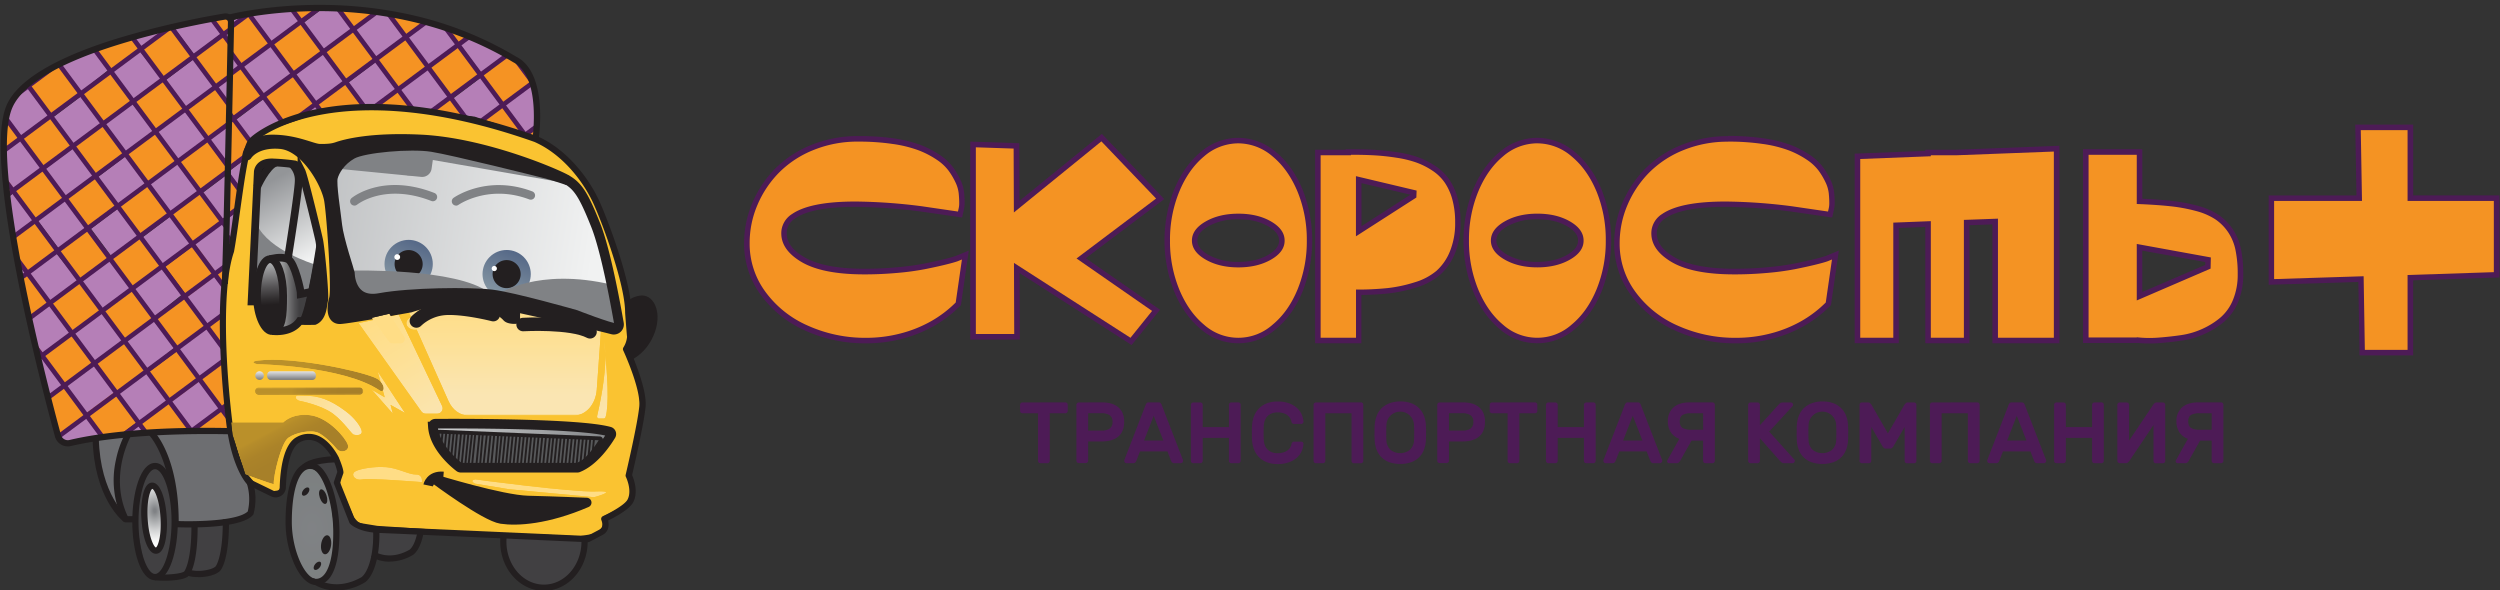 <svg id="Слой_1" data-name="Слой 1" xmlns="http://www.w3.org/2000/svg" xmlns:xlink="http://www.w3.org/1999/xlink" viewBox="0 0 1296.88 306.31"><rect x="0" y="0" width="1296.88" height="306.31" fill="#333333" stroke="none"/><defs><style>.cls-1{fill:url(#Безымянный_градиент_2);}.cls-2{fill:url(#Безымянный_градиент_9);}.cls-3{fill:url(#Безымянный_градиент_29);}.cls-4{fill:url(#Безымянный_градиент_33);}.cls-5{fill:url(#Безымянный_градиент_35);}.cls-6{fill:url(#Безымянный_градиент_37);}.cls-7{fill:url(#Безымянный_градиент_11);}.cls-8{fill:url(#Безымянный_градиент_13);}.cls-9{fill:url(#Безымянный_градиент_17);}.cls-10{fill:url(#Безымянный_градиент_19);}.cls-11{fill:url(#Безымянный_градиент_21);}.cls-12{fill:url(#Безымянный_градиент_23);}.cls-13{fill:url(#Безымянный_градиент_25);}.cls-14{fill:url(#Безымянный_градиент_27);}.cls-15,.cls-29,.cls-54,.cls-55,.cls-60,.cls-61,.cls-62,.cls-63{fill:none;}.cls-16{clip-path:url(#clip-path);}.cls-17{fill:#b57fb7;}.cls-18{clip-path:url(#clip-path-2);}.cls-19{fill:#f59323;}.cls-20{fill:#4d1b56;}.cls-21{clip-path:url(#clip-path-10);}.cls-22{fill:#414042;}.cls-23{clip-path:url(#clip-path-19);}.cls-24{mask:url(#mask);}.cls-25{fill:url(#Безымянный_градиент);}.cls-26{clip-path:url(#clip-path-20);}.cls-27{fill:#231f20;}.cls-28{fill:#fac331;}.cls-29,.cls-54,.cls-55,.cls-60,.cls-61,.cls-62,.cls-63{stroke:#231f20;}.cls-29,.cls-55,.cls-60,.cls-62,.cls-63{stroke-miterlimit:10;}.cls-30{clip-path:url(#clip-path-21);}.cls-31{fill:url(#Безымянный_градиент_3);}.cls-32{fill:#808285;}.cls-33{clip-path:url(#clip-path-23);}.cls-34{fill:url(#Безымянный_градиент_4);}.cls-35{clip-path:url(#clip-path-24);}.cls-36{fill:url(#Безымянный_градиент_5);}.cls-37{clip-path:url(#clip-path-25);}.cls-38{fill:url(#Безымянный_градиент_6);}.cls-39{fill:#58595b;}.cls-40{clip-path:url(#clip-path-27);}.cls-41{fill:url(#Безымянный_градиент_7);}.cls-42{clip-path:url(#clip-path-29);}.cls-43{mask:url(#mask-2);}.cls-44{fill:url(#Безымянный_градиент_8);}.cls-45{fill:#6d6e71;}.cls-46{fill:#939598;}.cls-47{clip-path:url(#clip-path-31);}.cls-48{mask:url(#mask-3);}.cls-49{fill:url(#Безымянный_градиент_10);}.cls-50{clip-path:url(#clip-path-32);}.cls-51{mask:url(#mask-4);}.cls-52{fill:url(#Безымянный_градиент_12);}.cls-53{fill:#fff;}.cls-54,.cls-61{stroke-linejoin:round;}.cls-54,.cls-55{stroke-width:5px;}.cls-56{clip-path:url(#clip-path-34);}.cls-57{fill:url(#Безымянный_градиент_14);}.cls-58{clip-path:url(#clip-path-36);}.cls-59{fill:url(#Безымянный_градиент_15);}.cls-60{stroke-linecap:round;stroke-width:7px;}.cls-61,.cls-63{stroke-width:2px;}.cls-62{stroke-width:4px;}.cls-64{clip-path:url(#clip-path-38);}.cls-65{mask:url(#mask-5);}.cls-66{fill:url(#Безымянный_градиент_16);}.cls-67{clip-path:url(#clip-path-39);}.cls-68{mask:url(#mask-6);}.cls-69{fill:url(#Безымянный_градиент_18);}.cls-70{clip-path:url(#clip-path-40);}.cls-71{mask:url(#mask-7);}.cls-72{fill:url(#Безымянный_градиент_20);}.cls-73{clip-path:url(#clip-path-41);}.cls-74{mask:url(#mask-8);}.cls-75{fill:url(#Безымянный_градиент_22);}.cls-76{clip-path:url(#clip-path-43);}.cls-77{mask:url(#mask-9);}.cls-78{fill:url(#Безымянный_градиент_24);}.cls-79{clip-path:url(#clip-path-44);}.cls-80{mask:url(#mask-10);}.cls-81{fill:url(#Безымянный_градиент_26);}.cls-82{clip-path:url(#clip-path-46);}.cls-83{mask:url(#mask-11);}.cls-84{fill:url(#Безымянный_градиент_28);}.cls-85{clip-path:url(#clip-path-47);}.cls-86{fill:url(#Безымянный_градиент_30);}.cls-87{clip-path:url(#clip-path-48);}.cls-88{fill:url(#Безымянный_градиент_31);}.cls-89{clip-path:url(#clip-path-49);}.cls-90{mask:url(#mask-12);}.cls-91{fill:url(#Безымянный_градиент_32);}.cls-92{clip-path:url(#clip-path-50);}.cls-93{mask:url(#mask-13);}.cls-94{fill:url(#Безымянный_градиент_34);}.cls-95{clip-path:url(#clip-path-51);}.cls-96{mask:url(#mask-14);}.cls-97{fill:url(#Безымянный_градиент_36);}.cls-98{clip-path:url(#clip-path-52);}.cls-99{fill:#f49323;}</style><radialGradient id="Безымянный_градиент_2" cx="-24.95" cy="831.66" r="0.51" gradientTransform="matrix(24.32, 0, 0, -34.22, 687.1, 28724.47)" gradientUnits="userSpaceOnUse"><stop offset="0" stop-color="#fff"/><stop offset="0.05" stop-color="#fff"/><stop offset="0.32" stop-color="#aaa"/><stop offset="0.56" stop-color="#616161"/><stop offset="0.76" stop-color="#2d2d2d"/><stop offset="0.92" stop-color="#0c0c0c"/><stop offset="1"/></radialGradient><radialGradient id="Безымянный_градиент_9" cx="-20.36" cy="830.06" r="0.51" gradientTransform="matrix(43.28, 0, 0, -62.29, 1043.04, 51978.54)" gradientUnits="userSpaceOnUse"><stop offset="0" stop-color="#fff"/><stop offset="0" stop-color="#fff"/><stop offset="0.28" stop-color="#aaa"/><stop offset="0.54" stop-color="#616161"/><stop offset="0.75" stop-color="#2d2d2d"/><stop offset="0.91" stop-color="#0c0c0c"/><stop offset="1"/></radialGradient><linearGradient id="Безымянный_градиент_29" x1="-6.44" y1="829.78" x2="-6.04" y2="829.78" gradientTransform="matrix(0, -122.47, -122.47, 0, 101793.89, -549.6)" gradientUnits="userSpaceOnUse"><stop offset="0" stop-color="#fff"/><stop offset="0.35" stop-color="#fff"/><stop offset="0.44" stop-color="#c8c8c8"/><stop offset="0.6" stop-color="#737373"/><stop offset="0.73" stop-color="#353535"/><stop offset="0.82" stop-color="#0f0f0f"/><stop offset="0.87"/><stop offset="1"/></linearGradient><linearGradient id="Безымянный_градиент_33" x1="-12.19" y1="827.72" x2="-11.79" y2="827.72" gradientTransform="matrix(0, 233.12, 233.12, 0, -192789.33, 3000.28)" gradientUnits="userSpaceOnUse"><stop offset="0"/><stop offset="0.33"/><stop offset="0.34" stop-color="#131313"/><stop offset="0.38" stop-color="#4a4a4a"/><stop offset="0.43" stop-color="#7a7a7a"/><stop offset="0.47" stop-color="#a3a3a3"/><stop offset="0.51" stop-color="#c4c4c4"/><stop offset="0.56" stop-color="#dedede"/><stop offset="0.6" stop-color="#f0f0f0"/><stop offset="0.65" stop-color="#fbfbfb"/><stop offset="0.71" stop-color="#fff"/><stop offset="1" stop-color="#fff"/></linearGradient><linearGradient id="Безымянный_градиент_35" x1="-13.02" y1="828.41" x2="-12.61" y2="828.41" gradientTransform="matrix(161.69, 0, 0, -161.69, 2235.05, 134147.94)" xlink:href="#Безымянный_градиент_33"/><linearGradient id="Безымянный_градиент_37" x1="-13.05" y1="824.47" x2="-12.65" y2="824.47" gradientTransform="matrix(0, 100.65, 100.65, 0, -82828.28, 1519.69)" xlink:href="#Безымянный_градиент_33"/><linearGradient id="Безымянный_градиент_11" x1="-9.87" y1="831.29" x2="-9.47" y2="831.29" gradientTransform="matrix(0, -188.57, -188.57, 0, 157014.5, -1637.76)" gradientUnits="userSpaceOnUse"><stop offset="0" stop-color="#fff"/><stop offset="0.24" stop-color="#fff"/><stop offset="0.36" stop-color="#c8c8c8"/><stop offset="0.54" stop-color="#737373"/><stop offset="0.7" stop-color="#353535"/><stop offset="0.81" stop-color="#0f0f0f"/><stop offset="0.87"/><stop offset="1"/></linearGradient><linearGradient id="Безымянный_градиент_13" x1="-22.64" y1="805.33" x2="-22.23" y2="805.33" gradientTransform="matrix(0, 21.35, 21.35, 0, -16976.03, 646.76)" gradientUnits="userSpaceOnUse"><stop offset="0" stop-color="#fff"/><stop offset="0.11" stop-color="#dfdfdf"/><stop offset="0.56" stop-color="#686868"/><stop offset="0.86" stop-color="#1d1d1d"/><stop offset="1"/></linearGradient><linearGradient id="Безымянный_градиент_17" x1="-6.6" y1="832.39" x2="-6.2" y2="832.39" gradientTransform="matrix(0, -118.15, -118.15, 0, 98631.74, -503.16)" xlink:href="#Безымянный_градиент_13"/><linearGradient id="Безымянный_градиент_19" x1="-15.78" y1="829.12" x2="-15.37" y2="829.12" gradientTransform="matrix(0, 94.05, 94.05, 0, -77774.45, 1711.16)" xlink:href="#Безымянный_градиент_13"/><linearGradient id="Безымянный_градиент_21" x1="-8.37" y1="830.42" x2="-7.97" y2="830.42" gradientTransform="matrix(0, -184.36, -184.36, 0, 153303.7, -1319.16)" gradientUnits="userSpaceOnUse"><stop offset="0" stop-color="#fff"/><stop offset="0.01" stop-color="#fff"/><stop offset="0.17" stop-color="#c8c8c8"/><stop offset="0.43" stop-color="#737373"/><stop offset="0.64" stop-color="#353535"/><stop offset="0.79" stop-color="#0f0f0f"/><stop offset="0.87"/><stop offset="1"/></linearGradient><linearGradient id="Безымянный_градиент_23" x1="-5.95" y1="835.75" x2="-5.55" y2="835.75" gradientTransform="matrix(0, -60.84, -60.84, 0, 51049.21, -178.19)" xlink:href="#Безымянный_градиент_13"/><linearGradient id="Безымянный_градиент_25" x1="-6.13" y1="833.49" x2="-5.72" y2="833.49" gradientTransform="matrix(0, -102.88, -102.88, 0, 86060.62, -414.28)" xlink:href="#Безымянный_градиент_21"/><linearGradient id="Безымянный_градиент_27" x1="-5.52" y1="832.82" x2="-5.12" y2="832.82" gradientTransform="matrix(0, -80.52, -80.52, 0, 67261.45, -223.13)" xlink:href="#Безымянный_градиент_21"/><clipPath id="clip-path"><rect class="cls-15" x="-99.45" y="-13.53" width="530" height="443.73"/></clipPath><clipPath id="clip-path-2"><polygon class="cls-15" points="126.43 7.63 119.54 11.46 118.29 61.9 118.29 120.07 117.28 129.68 119.54 127.15 123.06 108.46 127.45 80.08 134.19 69.77 153.39 60.58 176.66 55.98 202.81 55.57 255.5 64.25 278.98 72.11 277.57 50.21 271.78 33.98 251.87 22.64 208.37 7.63 167.17 3.19 126.43 7.63"/></clipPath><clipPath id="clip-path-10"><polygon class="cls-15" points="107.75 9.01 82.17 15.67 60.57 22.03 26.19 35.97 12.86 45.69 5.51 54.19 2.75 60.24 1.76 76.56 4.13 104.89 13.86 160.03 26.88 213.33 32.14 228.65 34.74 229.82 37.6 229.41 54.45 226.03 96.57 223.17 119.12 223.17 116.27 199.62 116.48 173.89 116.25 149.54 116.94 121.61 117.28 92.25 119.12 63.92 119.12 32.67 119.54 12.46 118.29 9.01 107.75 9.01"/></clipPath><clipPath id="clip-path-19"><path class="cls-15" d="M77.11,253.59l-2.22,5.82v9.4s-.08,6.91,0,7.14,2.37,5.67,2.22,5.9,1,1.53,1,1.53l3.22,2.31,2.53-2.31,2.3-9.74-1.23-9.83-2.79-8.38-1.93-3.06Z"/></clipPath><mask id="mask" x="74.82" y="252.36" width="11.33" height="33.32" maskUnits="userSpaceOnUse"><rect class="cls-1" x="74.82" y="252.36" width="11.33" height="33.32"/></mask><radialGradient id="Безымянный_градиент" cx="-24.95" cy="831.66" r="0.51" gradientTransform="matrix(24.32, 0, 0, -34.22, 687.1, 28724.47)" gradientUnits="userSpaceOnUse"><stop offset="0" stop-color="#808285"/><stop offset="0.05" stop-color="#808285"/><stop offset="0.24" stop-color="#9ea0a2"/><stop offset="0.59" stop-color="#d2d3d4"/><stop offset="0.85" stop-color="#f3f3f3"/><stop offset="1" stop-color="#fff"/></radialGradient><clipPath id="clip-path-20"><rect class="cls-15" x="-99.45" y="-13.52" width="530" height="443.73"/></clipPath><clipPath id="clip-path-21"><path class="cls-15" d="M142.4,84.62,140,87c-.08.08-3.88,5.28-3.88,5.28l-2,4.08L132.87,116l-2.36,40.44,2.39.31,1.88,7,5.33,7.89,5.78.28,8.73-4.25,4.82-6.6,4.06-14.18,2.05-22.38-4.09-17.08L156,87.53l-1.91-1.12-3.47-.77-2.91-.38-3-.82Z"/></clipPath><linearGradient id="Безымянный_градиент_3" x1="-10.85" y1="826.01" x2="-10.45" y2="826.01" gradientTransform="matrix(0, 210.09, 210.09, 0, -173391.59, 2354.54)" gradientUnits="userSpaceOnUse"><stop offset="0" stop-color="#939598"/><stop offset="0.22" stop-color="#939598"/><stop offset="0.76" stop-color="#f1f2f2"/><stop offset="1" stop-color="#f1f2f2"/></linearGradient><clipPath id="clip-path-23"><polygon class="cls-15" points="136.44 137.79 134.7 143.69 133.75 154.1 135.05 163.72 136.47 168.23 137.82 169.17 140.1 171.34 143.23 171.12 145.65 167.68 146.87 157.14 146.73 147.92 145.45 140.4 142.88 136.11 141.77 135.65 139.4 135.04 136.44 137.79"/></clipPath><linearGradient id="Безымянный_градиент_4" x1="-10.24" y1="824.01" x2="-9.84" y2="824.01" gradientTransform="matrix(0, 110.86, 110.86, 0, -91211.5, 1267.74)" gradientUnits="userSpaceOnUse"><stop offset="0" stop-color="#bcbec0"/><stop offset="0.05" stop-color="#bcbec0"/><stop offset="0.18" stop-color="#929294"/><stop offset="0.37" stop-color="#565456"/><stop offset="0.51" stop-color="#312e2f"/><stop offset="0.58" stop-color="#231f20"/><stop offset="1" stop-color="#231f20"/></linearGradient><clipPath id="clip-path-24"><path class="cls-15" d="M143.84,137.58l2.12,4.77,1.3,9.38V159l-1.71,9-3.64,3.43,2.87.15,4.33-1.07,3.85-1.36,2.88-2.6s2.77-3.09,2.92-3.45,2.2-11.18,2.2-11.18l-4.86.62-.26-3.22-1.21-5.16-3.89-8.42-3.31-1.59L142,134Z"/></clipPath><linearGradient id="Безымянный_градиент_5" x1="-17.28" y1="827.83" x2="-16.88" y2="827.83" gradientTransform="matrix(64.04, 0, 0, -64.04, 1247.03, 53168.46)" gradientUnits="userSpaceOnUse"><stop offset="0" stop-color="#d1d3d4"/><stop offset="0.05" stop-color="#d1d3d4"/><stop offset="0.15" stop-color="#b3b4b5"/><stop offset="0.35" stop-color="#767677"/><stop offset="0.5" stop-color="#504f51"/><stop offset="0.58" stop-color="#414042"/><stop offset="1" stop-color="#414042"/></linearGradient><clipPath id="clip-path-25"><path class="cls-15" d="M182.51,79.37a4.75,4.75,0,0,0-3.26,2.18L172.7,92.08l-.38,8.88,6.59,35.23,1.48,4.9,19.08.48,22.47,1.52L240,146.45l10.87,4.66,4.08,2,20.78,3.73,18.53,4.49,10.54,4.19,10.5,3.21,4.85,1.19.49-4-1.31-7.42-1.89-6.27-1-7.76-4-18.18-8.91-21.8-6.4-8.58L279,87.68l-39.78-8.37L212,74.51Z"/></clipPath><linearGradient id="Безымянный_градиент_6" x1="-11.23" y1="827.71" x2="-10.83" y2="827.71" gradientTransform="matrix(0, 514.8, 514.8, 0, -425859.94, 5806.99)" gradientUnits="userSpaceOnUse"><stop offset="0" stop-color="#bcbec0"/><stop offset="0.76" stop-color="#f1f2f2"/><stop offset="1" stop-color="#f1f2f2"/></linearGradient><clipPath id="clip-path-27"><path class="cls-15" d="M231.86,219.1l-5.95.33-.71.84s-.57,1.3-.59,1.38.41,1.28.41,1.28l.65.83,6,.46,8.17.11,13.79.85,49.56,1.9,8.42.38-.1,1.33-1,1.74-2.4,3-4.35,5L303,240l3.22-1,3.36-3.47,4.16-5,3.36-5.24-1-1.44-4-1.22h-3.73l-5.41-.92-20.22-1.14-30-1.51Z"/></clipPath><linearGradient id="Безымянный_градиент_7" x1="-7.43" y1="827.75" x2="-7.03" y2="827.75" gradientTransform="matrix(0, -242.24, -242.24, 0, 200787.79, -1520.8)" gradientUnits="userSpaceOnUse"><stop offset="0" stop-color="#808285"/><stop offset="1" stop-color="#d1d3d4"/></linearGradient><clipPath id="clip-path-29"><polygon class="cls-15" points="155.86 243.94 151.78 254.36 150.35 272.99 153.1 287.19 158.57 298.97 165.55 300.92 168.62 299.08 171.69 295.1 173.47 284.58 173.47 276.62 172.25 263.39 169.95 253.69 167.1 245.7 161.3 242.72 155.86 243.94"/></clipPath><mask id="mask-2" x="150.35" y="242.72" width="23.13" height="58.2" maskUnits="userSpaceOnUse"><rect class="cls-2" x="150.35" y="242.72" width="23.13" height="58.2"/></mask><radialGradient id="Безымянный_градиент_8" cx="-20.36" cy="830.06" r="0.51" gradientTransform="matrix(43.28, 0, 0, -62.29, 1043.04, 51978.54)" gradientUnits="userSpaceOnUse"><stop offset="0" stop-color="#808285"/><stop offset="0" stop-color="#808285"/><stop offset="1" stop-color="#7c8080"/></radialGradient><clipPath id="clip-path-31"><path class="cls-15" d="M232.63,208c2.07,4.65,6,7.52,10.25,7.52h55c6.08,0,11.15-5.8,11.69-13.37l2.77-38.74-103.69-9.2Z"/></clipPath><mask id="mask-3" x="208.62" y="154.21" width="103.69" height="61.31" maskUnits="userSpaceOnUse"><rect class="cls-7" x="208.62" y="154.21" width="103.69" height="61.31"/></mask><linearGradient id="Безымянный_градиент_10" x1="-9.87" y1="831.29" x2="-9.47" y2="831.29" gradientTransform="matrix(0, -188.57, -188.57, 0, 157014.5, -1637.76)" gradientUnits="userSpaceOnUse"><stop offset="0" stop-color="#fae5b2"/><stop offset="0.24" stop-color="#fae5b2"/><stop offset="0.62" stop-color="#fde095"/><stop offset="0.87" stop-color="#ffdd86"/><stop offset="1" stop-color="#ffdd86"/></linearGradient><clipPath id="clip-path-32"><path class="cls-15" d="M210.81,167.65c0,1.91,2,3.45,4.44,3.45s4.44-1.54,4.44-3.45-2-3.45-4.44-3.45-4.44,1.54-4.44,3.45"/></clipPath><mask id="mask-4" x="207.96" y="160.53" width="14.58" height="14.24" maskUnits="userSpaceOnUse"><rect class="cls-8" x="209.72" y="162.53" width="11.08" height="10.25" transform="translate(-53.39 119.96) rotate(-27.85)"/></mask><linearGradient id="Безымянный_градиент_12" x1="-22.64" y1="805.33" x2="-22.23" y2="805.33" gradientTransform="matrix(0, 21.35, 21.35, 0, -16976.03, 646.76)" gradientUnits="userSpaceOnUse"><stop offset="0" stop-color="#ffdd86"/><stop offset="1" stop-color="#ffdd86"/></linearGradient><clipPath id="clip-path-34"><path class="cls-15" d="M199.47,137A12.52,12.52,0,1,0,212,124.43,12.52,12.52,0,0,0,199.47,137"/></clipPath><linearGradient id="Безымянный_градиент_14" x1="-13.73" y1="835.53" x2="-13.33" y2="835.53" gradientTransform="matrix(65.59, 0, 0, -65.59, 1098.88, 54936.97)" gradientUnits="userSpaceOnUse"><stop offset="0" stop-color="#899aa5"/><stop offset="1" stop-color="#556887"/></linearGradient><clipPath id="clip-path-36"><path class="cls-15" d="M250.31,142.2a12.52,12.52,0,1,0,12.52-12.52,12.52,12.52,0,0,0-12.52,12.52"/></clipPath><linearGradient id="Безымянный_градиент_15" x1="-14.06" y1="836.63" x2="-13.66" y2="836.63" gradientTransform="matrix(65.59, 0, 0, -65.59, 1171.14, 55014.44)" xlink:href="#Безымянный_градиент_14"/><clipPath id="clip-path-38"><path class="cls-15" d="M246.56,250.91l17.56,2.89,44.07,4.13s13.31-3.53,1-3-62.63-6.25-62.63-6.25c-3.51.66,0,2.26,0,2.26"/></clipPath><mask id="mask-5" x="239.38" y="217.54" width="85.8" height="71.5" maskUnits="userSpaceOnUse"><rect class="cls-9" x="245.05" y="231.79" width="74.46" height="43.01" transform="translate(-82.91 150.94) rotate(-26.25)"/></mask><linearGradient id="Безымянный_градиент_16" x1="-6.6" y1="832.39" x2="-6.2" y2="832.39" gradientTransform="matrix(0, -118.15, -118.15, 0, 98631.75, -503.16)" xlink:href="#Безымянный_градиент_12"/><clipPath id="clip-path-39"><path class="cls-15" d="M183.71,245c-1.63,1.74.82,4.49,4.19,3.7s31,1.4,31,1.4.61-4-3.06-3.94-9.19-3.21-15.21-3.8c-.92-.09-1.91-.13-2.95-.13-5.73,0-12.62,1.3-14,2.77"/></clipPath><mask id="mask-6" x="181.79" y="240.78" width="38.07" height="10.69" maskUnits="userSpaceOnUse"><rect class="cls-10" x="196.18" y="227.25" width="9.28" height="37.74" transform="translate(-52.68 437.54) rotate(-87.84)"/></mask><linearGradient id="Безымянный_градиент_18" x1="-15.78" y1="829.12" x2="-15.37" y2="829.12" gradientTransform="matrix(0, 94.05, 94.05, 0, -77774.45, 1711.16)" xlink:href="#Безымянный_градиент_12"/><clipPath id="clip-path-40"><path class="cls-15" d="M186,167.6l32.57,45.82a2.78,2.78,0,0,0,2.26,1.17h6a2.78,2.78,0,0,0,2.51-4l-22.55-47.41Z"/></clipPath><mask id="mask-7" x="163.18" y="143.58" width="89.85" height="90.65" maskUnits="userSpaceOnUse"><rect class="cls-11" x="175.87" y="155.47" width="64.46" height="66.86" transform="translate(-67.92 135.97) rotate(-31.38)"/></mask><linearGradient id="Безымянный_градиент_20" x1="-8.37" y1="830.42" x2="-7.97" y2="830.42" gradientTransform="matrix(0, -184.36, -184.36, 0, 153303.7, -1319.16)" gradientUnits="userSpaceOnUse"><stop offset="0" stop-color="#fae5b2"/><stop offset="0.01" stop-color="#fae5b2"/><stop offset="0.53" stop-color="#fde095"/><stop offset="0.87" stop-color="#ffdd86"/><stop offset="1" stop-color="#ffdd86"/></linearGradient><clipPath id="clip-path-41"><path class="cls-15" d="M192.79,164.89l8.94,12.34a2.37,2.37,0,0,0,1.92,1h4.05a2.37,2.37,0,0,0,2-3.67L202,162.72Z"/></clipPath><mask id="mask-8" x="186.65" y="155.61" width="30.22" height="29.71" maskUnits="userSpaceOnUse"><rect class="cls-12" x="190.29" y="159.56" width="22.93" height="21.82" transform="translate(-54.58 106.8) rotate(-26.25)"/></mask><linearGradient id="Безымянный_градиент_22" x1="-5.95" y1="835.75" x2="-5.55" y2="835.75" gradientTransform="matrix(0, -60.84, -60.84, 0, 51049.21, -178.19)" xlink:href="#Безымянный_градиент_12"/><clipPath id="clip-path-43"><path class="cls-15" d="M309.73,215.86a1,1,0,0,0,1,1.27h2.4a1,1,0,0,0,1-.72c2-6.42.79-23-.1-32.51.24,11.89-3.23,27.45-4.3,32m4.3-32a36.65,36.65,0,0,0-.74-7.05s.34,2.84.74,7.05"/></clipPath><mask id="mask-9" x="291.67" y="173.96" width="42.32" height="46.07" maskUnits="userSpaceOnUse"><rect class="cls-13" x="299.57" y="178.1" width="26.53" height="37.78" transform="translate(-56.82 191.68) rotate(-31.38)"/></mask><linearGradient id="Безымянный_градиент_24" x1="-6.13" y1="833.49" x2="-5.72" y2="833.49" gradientTransform="matrix(0, -102.88, -102.88, 0, 86060.62, -414.28)" xlink:href="#Безымянный_градиент_20"/><clipPath id="clip-path-44"><polygon class="cls-15" points="199.57 206.1 192.79 202.12 203.78 214.59 202.6 210.03 210.08 214.23 195.89 192.63 199.57 206.1"/></clipPath><mask id="mask-10" x="182.35" y="184.4" width="38.17" height="38.4" maskUnits="userSpaceOnUse"><rect class="cls-14" x="187.99" y="189.64" width="26.9" height="27.93" transform="translate(-81.19 157.18) rotate(-35.98)"/></mask><linearGradient id="Безымянный_градиент_26" x1="-5.52" y1="832.82" x2="-5.12" y2="832.82" gradientTransform="matrix(0, -80.52, -80.52, 0, 67261.45, -223.13)" xlink:href="#Безымянный_градиент_20"/><clipPath id="clip-path-46"><path class="cls-15" d="M153.48,206c-.35,1,1.52,1.84,1.52,1.84s11.64,2.2,17.77,6.8c5.63,4.24,9.6,10.53,10.72,10.85s4.29.57,4.19-1.6-3.57-7.07-8.48-10.65-10.93-7.5-18.79-7.86c-2.71-.12-4.32-.21-5.28-.21-1.56,0-1.45.22-1.65.82"/></clipPath><mask id="mask-11" x="143.33" y="188.87" width="54.25" height="53.41" maskUnits="userSpaceOnUse"><rect class="cls-3" x="151.97" y="195.39" width="36.96" height="40.36" transform="translate(-103.88 231.94) rotate(-55.08)"/></mask><linearGradient id="Безымянный_градиент_28" x1="-6.44" y1="829.78" x2="-6.04" y2="829.78" gradientTransform="matrix(0, -122.47, -122.47, 0, 101793.89, -549.6)" gradientUnits="userSpaceOnUse"><stop offset="0" stop-color="#fae5b2"/><stop offset="0.35" stop-color="#fae5b2"/><stop offset="0.66" stop-color="#fde095"/><stop offset="0.87" stop-color="#ffdd86"/><stop offset="1" stop-color="#ffdd86"/></linearGradient><clipPath id="clip-path-47"><rect class="cls-15" x="138.59" y="192.58" width="25.27" height="4.52" rx="1.8" ry="1.8"/></clipPath><linearGradient id="Безымянный_градиент_30" x1="-6.13" y1="863.56" x2="-5.73" y2="863.56" gradientTransform="matrix(0, -12.9, -12.9, 0, 11288.34, 118.41)" gradientUnits="userSpaceOnUse"><stop offset="0" stop-color="#6d6e71"/><stop offset="0.48" stop-color="#a9aaac"/><stop offset="1" stop-color="#e6e7e8"/></linearGradient><clipPath id="clip-path-48"><path class="cls-15" d="M132.69,193.71a2.26,2.26,0,1,0,2-1.13,2.26,2.26,0,0,0-2,1.13"/></clipPath><linearGradient id="Безымянный_градиент_31" x1="-5.77" y1="864.49" x2="-5.36" y2="864.49" gradientTransform="matrix(0, -11.9, -11.9, 0, 10420.23, 128.96)" xlink:href="#Безымянный_градиент_30"/><clipPath id="clip-path-49"><path class="cls-15" d="M133.75,187.06c-4,.51-1.9,1.53-.43,1.84,0,0,44.79.82,63.68,13.68,2,1.4,3.57-1.87-.41-5.48-3.5-3.17-35.35-10.49-55.34-10.49a54.76,54.76,0,0,0-7.5.45"/></clipPath><mask id="mask-12" x="125.94" y="171.06" width="78.44" height="48.47" maskUnits="userSpaceOnUse"><rect class="cls-4" x="148.72" y="158.84" width="32.88" height="72.9" transform="translate(-62.34 312.18) rotate(-76.97)"/></mask><linearGradient id="Безымянный_градиент_32" x1="-12.19" y1="827.72" x2="-11.79" y2="827.72" gradientTransform="matrix(0, 233.12, 233.12, 0, -192789.33, 3000.28)" gradientUnits="userSpaceOnUse"><stop offset="0" stop-color="#ba902a"/><stop offset="0.33" stop-color="#ba902a"/><stop offset="0.37" stop-color="#b58c2a"/><stop offset="0.53" stop-color="#ab8329"/><stop offset="0.71" stop-color="#a78029"/><stop offset="1" stop-color="#a78029"/></linearGradient><clipPath id="clip-path-50"><path class="cls-15" d="M134.2,200.92a2,2,0,1,0,0,4h52.31a2,2,0,0,0,0-4Z"/></clipPath><mask id="mask-13" x="132.17" y="200.48" width="56.36" height="4.87" maskUnits="userSpaceOnUse"><rect class="cls-5" x="132.19" y="200.7" width="56.33" height="4.43" transform="translate(-1.58 1.26) rotate(-0.45)"/></mask><linearGradient id="Безымянный_градиент_34" x1="-13.02" y1="828.41" x2="-12.61" y2="828.41" gradientTransform="matrix(161.69, 0, 0, -161.69, 2235.05, 134147.94)" xlink:href="#Безымянный_градиент_32"/><clipPath id="clip-path-51"><path class="cls-15" d="M146.87,219.1h-27l.77,6.55,6.62,20.47s12.14,4.47,14.75,5.09c-.23-4.52,3.83-21.37,7.51-24.08s11.85-4.41,15.76-2.54c2.71,1.29,7.32,5.62,9.31,8.17s7,1.38,5.83-2.13-10-14-19.44-15.24a22.64,22.64,0,0,0-3-.21c-7.4,0-11,3.92-11,3.92"/></clipPath><mask id="mask-14" x="104.97" y="189.69" width="91.49" height="87.02" maskUnits="userSpaceOnUse"><rect class="cls-6" x="115.01" y="202.85" width="71.41" height="60.69" transform="translate(-91.48 97.4) rotate(-27.85)"/></mask><linearGradient id="Безымянный_градиент_36" x1="-13.05" y1="824.47" x2="-12.65" y2="824.47" gradientTransform="matrix(0, 100.65, 100.65, 0, -82828.28, 1519.68)" xlink:href="#Безымянный_градиент_32"/><clipPath id="clip-path-52"><rect class="cls-15" x="358.27" y="-539.67" width="966" height="808.76"/></clipPath></defs><title>лого скорость плюс печать cmyk FINAL вектор (1)</title><g class="cls-16"><polygon class="cls-17" points="118.29 113.1 118.29 120.07 118.11 121.76 120.06 124.38 122.83 109.68 118.29 113.1"/><polygon class="cls-17" points="118.48 89.08 124.75 97.53 127.06 82.62 118.48 89.08"/><g class="cls-18"><polygon class="cls-17" points="91.64 85.11 102.94 100.33 118.19 87.95 106.64 73.82 91.64 85.11"/></g><polygon class="cls-17" points="118.29 61.9 118.29 63.11 121.39 60.6 118.41 56.96 118.29 61.9"/><polygon class="cls-17" points="121.91 62.55 130.95 74.73 134.19 69.77 147.01 63.63 136.9 51.27 121.91 62.55"/><polygon class="cls-17" points="157.08 59.85 167.45 57.8 164.53 54.23 157.08 59.85"/><g class="cls-18"><polygon class="cls-17" points="258.38 81.72 269.68 96.95 284.93 84.57 273.37 70.44 258.38 81.72"/></g><polygon class="cls-17" points="261.47 54.77 272.76 69.99 278.54 65.3 277.57 50.21 275.44 44.24 261.47 54.77"/><polygon class="cls-17" points="273.23 38.03 271.78 33.98 269.08 32.44 273.23 38.03"/><polygon class="cls-17" points="234.4 51.61 242.15 62.05 249.99 63.34 260.95 54.45 249.4 40.32 234.4 51.61"/><polygon class="cls-17" points="238.59 23.04 249.89 38.26 262.01 28.42 251.87 22.64 243.13 19.62 238.59 23.04"/><polygon class="cls-17" points="207 46.9 214.91 57.56 222.39 58.8 233.54 49.74 221.99 35.61 207 46.9"/><polygon class="cls-17" points="180.45 43.05 189.89 55.77 194.92 55.7 207 45.89 195.44 31.76 180.45 43.05"/><polygon class="cls-17" points="152.87 39.02 164.16 54.25 179.41 41.87 167.86 27.74 152.87 39.02"/><polygon class="cls-17" points="125.79 34.77 137.09 49.99 152.34 37.61 140.78 23.48 125.79 34.77"/><polygon class="cls-17" points="118.86 39.06 124.46 34.5 119.13 27.98 118.86 39.06"/><polygon class="cls-17" points="126.43 7.63 119.54 11.46 119.48 13.97 127.42 7.53 126.43 7.63"/><polygon class="cls-17" points="130.59 7.18 129.6 7.92 140.9 23.14 156.15 10.77 151.37 4.91 130.59 7.18"/><polygon class="cls-17" points="156.65 12.53 167.94 27.75 183.19 15.37 173.82 3.91 168.81 3.37 156.65 12.53"/><polygon class="cls-17" points="183.53 16.13 194.82 31.35 210.07 18.97 200.07 6.74 196.51 6.35 183.53 16.13"/><polygon class="cls-17" points="210.64 20.03 221.94 35.26 237.18 22.88 231.14 15.49 221.22 12.07 210.64 20.03"/><polygon class="cls-19" points="117.28 129.68 119.54 127.15 119.99 124.75 118.07 122.16 117.28 129.68"/><polygon class="cls-19" points="118.29 112.42 122.97 108.95 123.06 108.46 124.68 97.99 118.29 89.38 118.29 112.42"/><polygon class="cls-19" points="118.29 64.17 118.29 88.35 127.19 81.75 127.45 80.08 131.33 74.14 121.92 61.47 118.29 64.17"/><polygon class="cls-19" points="118.86 38.78 118.43 56.27 121.79 60.79 137.39 49.23 125.81 33.63 118.86 38.78"/><polygon class="cls-19" points="119.45 15.13 119.18 25.89 125.7 34.67 141.3 23.11 129.72 7.5 119.45 15.13"/><g class="cls-18"><polygon class="cls-19" points="118.12 -8.79 129.69 6.8 145.29 -4.76 133.71 -20.36 118.12 -8.79"/><polygon class="cls-19" points="132.81 77.5 144.39 93.09 159.99 81.53 148.4 65.93 132.81 77.5"/></g><polygon class="cls-19" points="136.62 49.83 146.9 63.68 153.39 60.58 155.22 60.21 163.8 53.86 152.21 38.26 136.62 49.83"/><polygon class="cls-19" points="140.6 22.16 152.18 37.75 167.78 26.19 156.2 10.59 140.6 22.16"/><polygon class="cls-19" points="273.19 70.17 278.98 72.11 278.6 66.15 273.19 70.17"/><g class="cls-18"><polygon class="cls-19" points="276.74 43.01 288.31 58.6 303.92 47.04 292.33 31.43 276.74 43.01"/></g><polygon class="cls-19" points="248.57 63.11 255.5 64.25 271.13 69.48 260.07 54.58 248.57 63.11"/><polygon class="cls-19" points="221.97 58.73 241.27 61.91 232.89 50.62 221.97 58.73"/><polygon class="cls-19" points="249.56 38.98 261.14 54.58 275.37 44.03 273.4 38.51 268.75 32.25 263.02 28.99 249.56 38.98"/><g class="cls-18"><polygon class="cls-19" points="253.32 11.82 264.89 27.41 280.49 15.85 268.91 0.24 253.32 11.82"/></g><polygon class="cls-19" points="237.72 23.91 243.38 19.71 231.57 15.64 237.72 23.91"/><polygon class="cls-19" points="210.37 19.27 220.45 11.8 208.37 7.63 201.15 6.85 210.37 19.27"/><polygon class="cls-19" points="167.37 26.76 178.94 42.35 194.55 30.79 182.96 15.18 167.37 26.76"/><polygon class="cls-19" points="183.74 15.18 195.77 6.27 175.51 4.09 183.74 15.18"/><polygon class="cls-19" points="152.32 4.81 156.6 10.59 166.48 3.27 152.32 4.81"/><polygon class="cls-19" points="222.85 34.73 234.43 50.32 250.03 38.76 238.44 23.16 222.85 34.73"/><polygon class="cls-19" points="193.44 55.72 202.81 55.57 215.21 57.61 206.56 45.97 193.44 55.72"/><polygon class="cls-19" points="163.8 53.92 166.77 57.93 176.66 55.98 189.36 55.78 179.39 42.35 163.8 53.92"/><polygon class="cls-19" points="194.55 31.2 206.12 46.8 221.72 35.23 210.14 19.63 194.55 31.2"/><g class="cls-18"><rect class="cls-20" x="98.78" y="-68.75" width="2.43" height="399.49" transform="translate(-58.38 85.41) rotate(-36.59)"/></g><polygon class="cls-20" points="117.83 124.48 119.59 126.86 120.21 123.61 118.2 120.91 117.83 124.48"/><polygon class="cls-20" points="118.29 92.52 124.28 100.59 124.8 97.22 118.29 88.45 118.29 92.52"/><polygon class="cls-20" points="118.34 60.01 130.16 75.93 131.57 73.77 118.43 56.07 118.34 60.01"/><polygon class="cls-20" points="119.12 28.48 145.68 64.27 147.91 63.2 119.22 24.54 119.12 28.48"/><polygon class="cls-20" points="127.72 7.49 165.37 58.21 168 57.69 130.52 7.19 127.72 7.49"/><polygon class="cls-20" points="150.1 5.05 187.77 55.81 190.76 55.76 152.89 4.75 150.1 5.05"/><polygon class="cls-20" points="213.03 57.26 216.47 57.82 176.68 4.21 173.4 3.86 213.03 57.26"/><polygon class="cls-20" points="240.58 61.79 244.02 62.36 202.97 7.05 199.68 6.7 240.58 61.79"/><polygon class="cls-20" points="270.25 69.19 274.27 70.53 234.19 16.54 230.13 15.14 270.25 69.19"/><polygon class="cls-20" points="275 43 272.21 35.18 270.98 33.52 265.75 30.54 275 43"/><g class="cls-18"><rect class="cls-20" x="279.28" y="-183.95" width="2.43" height="399.49" transform="translate(45.86 170.3) rotate(-36.59)"/><rect class="cls-20" x="295.69" y="-194.43" width="2.43" height="399.49" transform="translate(55.33 178.01) rotate(-36.59)"/><rect class="cls-20" x="44.05" y="186.79" width="399.49" height="2.42" transform="translate(-64.02 182.37) rotate(-36.59)"/><rect class="cls-20" x="33.58" y="170.38" width="399.49" height="2.42" transform="translate(-56.3 172.9) rotate(-36.59)"/><rect class="cls-20" x="23.11" y="153.97" width="399.49" height="2.42" transform="translate(-48.58 163.42) rotate(-36.59)"/><rect class="cls-20" x="12.63" y="137.56" width="399.49" height="2.42" transform="translate(-40.87 153.94) rotate(-36.59)"/></g><polygon class="cls-20" points="271.12 69.48 273.93 70.42 278.65 66.91 278.46 64.03 271.12 69.48"/><polygon class="cls-20" points="247.38 62.91 250.71 63.46 275.69 44.93 274.83 42.54 247.38 62.91"/><polygon class="cls-20" points="220.72 58.52 224.05 59.07 263.9 29.49 261.6 28.18 220.72 58.52"/><path class="cls-20" d="M118.29,110.38v3l4.47-3.32.3-1.61.29-1.84Zm73.6-54.63,4.16-.07L244.14,20l-2.78-1Z"/><path class="cls-20" d="M118.29,86.19v3l8.76-6.5.41-2.63.87-1.34Zm33.44-24.82,1.66-.8,4.74-.94L221.9,12.3l-2.78-1Z"/><polygon class="cls-20" points="118.29 62.01 118.29 65.03 197.23 6.43 193.68 6.05 118.29 62.01"/><polygon class="cls-20" points="164.56 3.48 118.9 37.37 118.82 40.45 168.78 3.36 167.17 3.19 164.56 3.48"/><polygon class="cls-20" points="126.43 7.63 126.24 7.74 119.51 12.74 119.43 15.81 131.15 7.12 126.43 7.63"/><g class="cls-18"><rect class="cls-20" x="-81.63" y="-10.12" width="399.49" height="2.42" transform="translate(28.59 68.65) rotate(-36.59)"/></g><polygon class="cls-17" points="31.4 226.5 32.14 228.65 34.74 229.82 37.6 229.41 52.63 226.4 44.59 216.57 31.4 226.5"/><g class="cls-21"><polygon class="cls-17" points="2.34 223.99 13.63 239.21 28.88 226.84 17.33 212.7 2.34 223.99"/></g><polygon class="cls-17" points="66.21 225.23 75.94 224.57 72.57 220.44 66.21 225.23"/><g class="cls-21"><polygon class="cls-17" points="84.12 235.41 95.42 250.63 110.67 238.25 99.12 224.12 84.12 235.41"/></g><polygon class="cls-17" points="115.98 212.69 118.22 215.7 117.7 211.4 115.98 212.69"/><polygon class="cls-17" points="92.31 181.07 103.61 196.29 116.38 185.92 116.42 180.93 107.3 169.78 92.31 181.07"/><polygon class="cls-17" points="88.62 208.29 99.67 223.17 100.33 223.17 115.16 211.13 103.61 197 88.62 208.29"/><polygon class="cls-17" points="61.26 204.3 72.55 219.52 87.8 207.15 76.25 193.02 61.26 204.3"/><polygon class="cls-17" points="33.99 200.62 45.29 215.84 60.54 203.47 48.99 189.34 33.99 200.62"/><polygon class="cls-17" points="20.28 186.31 25.09 206 33.23 199.39 21.68 185.26 20.28 186.31"/><polygon class="cls-17" points="15.31 165.97 18.5 179.03 22.43 184.33 37.68 171.95 26.13 157.82 15.31 165.97"/><polygon class="cls-17" points="11.06 144.19 15.15 140.87 9.19 133.58 11.06 144.19"/><polygon class="cls-17" points="14.06 142.6 25.36 157.82 40.61 145.44 29.06 131.31 14.06 142.6"/><polygon class="cls-17" points="42.03 146.23 53.32 161.45 68.57 149.08 57.02 134.94 42.03 146.23"/><polygon class="cls-17" points="37.81 173.54 49.11 188.76 64.36 176.39 52.8 162.26 37.81 173.54"/><polygon class="cls-17" points="64.26 177.26 75.55 192.48 90.8 180.1 79.25 165.97 64.26 177.26"/><polygon class="cls-17" points="3.94 102.54 4.13 104.89 7.4 123.42 18.58 114.35 7.03 100.22 3.94 102.54"/><polygon class="cls-17" points="19.66 114.47 30.96 129.69 46.21 117.31 34.66 103.19 19.66 114.47"/><polygon class="cls-17" points="47.23 118.67 58.53 133.89 73.78 121.51 62.23 107.38 47.23 118.67"/><polygon class="cls-17" points="73.78 123.28 85.08 138.5 100.33 126.12 88.77 111.99 73.78 123.28"/><polygon class="cls-17" points="99.57 126.75 110.87 141.97 116.55 137.36 116.94 121.61 116.97 118.41 114.56 115.46 99.57 126.75"/><polygon class="cls-17" points="68.04 149.79 79.34 165.01 94.59 152.63 83.03 138.5 68.04 149.79"/><polygon class="cls-17" points="95.98 154.56 107.28 169.78 116.37 162.4 116.25 149.72 110.97 143.27 95.98 154.56"/><polygon class="cls-17" points="104.53 100.56 115.83 115.78 117.02 114.81 117.28 92.25 117.37 90.89 104.53 100.56"/><polygon class="cls-17" points="108.72 71.99 117.8 84.22 119.1 64.17 108.72 71.99"/><polygon class="cls-17" points="112.29 45.33 119.12 54.52 119.12 40.2 112.29 45.33"/><polygon class="cls-17" points="77.12 95.85 88.42 111.07 103.67 98.7 92.11 84.56 77.12 95.85"/><polygon class="cls-17" points="50.57 92 61.87 107.22 77.12 94.84 65.57 80.71 50.57 92"/><polygon class="cls-17" points="22.99 87.98 34.29 103.2 49.54 90.82 37.98 76.69 22.99 87.98"/><polygon class="cls-17" points="1.98 79.16 3.18 93.51 7.21 98.94 22.46 86.56 10.91 72.44 1.98 79.16"/><polygon class="cls-17" points="9.67 49.39 5.51 54.19 2.75 60.24 2.71 60.9 11.03 72.09 26.27 59.72 14.72 45.59 9.67 49.39"/><polygon class="cls-17" points="26.77 61.48 38.07 76.7 53.32 64.32 41.77 50.19 26.77 61.48"/><polygon class="cls-17" points="53.65 65.08 64.95 80.3 80.2 67.92 68.64 53.79 53.65 65.08"/><polygon class="cls-17" points="80.76 68.98 92.06 84.21 107.31 71.83 95.75 57.7 80.76 68.98"/><polygon class="cls-17" points="85.84 41.65 97.14 56.87 112.38 44.49 100.83 30.36 85.84 41.65"/><polygon class="cls-17" points="57.44 37.82 68.73 53.04 83.98 40.66 72.43 26.53 57.44 37.82"/><polygon class="cls-17" points="30.91 34.05 41.44 48.23 56.68 35.86 49.16 26.66 30.91 34.05"/><polygon class="cls-17" points="14.63 44.4 14.89 44.74 21.36 39.49 14.63 44.4"/><g class="cls-21"><polygon class="cls-17" points="35.76 6.5 47.05 21.73 62.3 9.35 50.75 -4.78 35.76 6.5"/></g><polygon class="cls-17" points="82.17 15.67 69.38 19.44 73.6 25.12 86.69 14.49 82.17 15.67"/><polygon class="cls-17" points="107.75 9.01 89.84 13.68 100.91 28.59 116.16 16.21 110.27 9.01 107.75 9.01"/><polygon class="cls-17" points="116.16 18.34 119.33 22.61 119.47 15.85 116.16 18.34"/><g class="cls-21"><polygon class="cls-19" points="13.44 237.53 25.01 253.12 40.61 241.56 29.03 225.96 13.44 237.53"/></g><polygon class="cls-19" points="73.05 219.9 76.49 224.54 96.57 223.17 99.66 223.17 88.64 208.33 73.05 219.9"/><polygon class="cls-19" points="44.85 214.24 53.72 226.18 54.45 226.03 62.27 225.5 72.03 218.27 60.45 202.66 44.85 214.24"/><polygon class="cls-19" points="25.16 206.3 26.88 213.33 31.22 225.98 45.15 215.66 33.57 200.06 25.16 206.3"/><polygon class="cls-19" points="49.37 188.54 60.95 204.14 76.55 192.57 64.97 176.97 49.37 188.54"/><polygon class="cls-19" points="76.55 193.44 88.12 209.04 103.72 197.48 92.14 181.87 76.55 193.44"/><polygon class="cls-19" points="104.21 196.51 115.79 212.1 117.62 210.75 116.27 199.62 116.37 187.49 104.21 196.51"/><polygon class="cls-19" points="99.93 223.17 119.12 223.17 118.35 216.82 114.85 212.1 99.93 223.17"/><polygon class="cls-19" points="107.87 169.31 116.42 180.83 116.48 173.89 116.37 163 107.87 169.31"/><polygon class="cls-19" points="80.69 165.48 92.27 181.07 107.87 169.51 96.28 153.91 80.69 165.48"/><polygon class="cls-19" points="85.67 138.31 97.24 153.91 112.84 142.34 101.26 126.74 85.67 138.31"/><polygon class="cls-19" points="57.08 134.35 68.65 149.94 84.25 138.38 72.67 122.78 57.08 134.35"/><polygon class="cls-19" points="53.52 161.38 65.09 176.97 80.69 165.41 69.11 149.81 53.52 161.38"/><polygon class="cls-19" points="25.73 157.09 37.3 172.69 52.9 161.12 41.32 145.52 25.73 157.09"/><polygon class="cls-19" points="22.63 184.47 34.2 200.06 49.8 188.5 38.22 172.89 22.63 184.47"/><polygon class="cls-19" points="20.16 185.83 22.78 183.89 18.17 177.69 20.16 185.83"/><polygon class="cls-19" points="3.8 100.93 7.51 98.18 3.07 92.2 3.8 100.93"/><polygon class="cls-19" points="1.76 76.56 1.97 79.07 11.43 72.06 2.75 60.36 1.76 76.56"/><polygon class="cls-19" points="12.86 45.69 11.91 46.79 15.42 44.19 15.24 43.96 12.86 45.69"/><polygon class="cls-19" points="10.99 143.79 13.86 160.03 15.06 164.96 25.89 156.93 14.31 141.33 10.99 143.79"/><polygon class="cls-19" points="29.91 129.72 41.48 145.31 57.08 133.75 45.5 118.14 29.91 129.72"/><polygon class="cls-19" points="7.36 123.17 9.49 135.29 14.51 142.04 30.11 130.48 18.53 114.88 7.36 123.17"/><polygon class="cls-19" points="6.75 98.78 18.32 114.37 33.92 102.81 22.34 87.21 6.75 98.78"/><polygon class="cls-19" points="10.73 71.11 22.3 86.7 37.9 75.14 26.32 59.54 10.73 71.11"/><polygon class="cls-19" points="111.23 142.14 116.26 148.93 116.53 138.21 111.23 142.14"/><polygon class="cls-19" points="114.6 115.1 116.97 118.3 117.03 113.29 114.6 115.1"/><polygon class="cls-19" points="87.42 111.15 99 126.74 114.6 115.18 103.02 99.57 87.42 111.15"/><polygon class="cls-19" points="96.27 57.27 107.84 72.86 119.08 64.54 119.12 63.92 119.12 55.48 111.86 45.7 96.27 57.27"/><polygon class="cls-19" points="68.92 52.63 80.49 68.22 96.09 56.66 84.51 41.06 68.92 52.63"/><polygon class="cls-19" points="37.5 75.71 49.07 91.3 64.67 79.74 53.09 64.13 37.5 75.71"/><polygon class="cls-19" points="42.3 48.54 53.87 64.13 69.47 52.57 57.89 36.97 42.3 48.54"/><polygon class="cls-19" points="26.19 35.97 15.19 43.99 26.73 59.53 42.33 47.97 31.75 33.72 26.19 35.97"/><polygon class="cls-19" points="100.52 29.19 112.09 44.78 119.12 39.58 119.12 32.67 119.34 21.97 116.11 17.62 100.52 29.19"/><polygon class="cls-19" points="88.15 14.12 73.34 25.11 84.92 40.7 100.52 29.14 89.17 13.85 88.15 14.12"/><g class="cls-21"><polygon class="cls-19" points="77.04 -2.06 88.61 13.53 104.21 1.97 92.63 -13.63 77.04 -2.06"/></g><polygon class="cls-19" points="60.57 22.03 50.22 26.23 58.34 37.17 73.94 25.61 69.36 19.44 60.57 22.03"/><g class="cls-21"><polygon class="cls-19" points="17.98 16.93 29.55 32.52 45.15 20.96 33.57 5.36 17.98 16.93"/></g><polygon class="cls-19" points="108.94 9.01 115.79 18.24 119.48 15.5 119.54 12.46 118.29 9.01 108.94 9.01"/><polygon class="cls-19" points="92.98 83.68 104.55 99.27 117.45 89.72 117.78 84.52 108.57 72.11 92.98 83.68"/><polygon class="cls-19" points="61.1 106.5 72.67 122.09 88.27 110.53 76.69 94.92 61.1 106.5"/><polygon class="cls-19" points="33.92 102.87 45.5 118.47 61.1 106.9 49.51 91.3 33.92 102.87"/><polygon class="cls-19" points="64.67 80.15 76.25 95.75 91.85 84.19 80.26 68.58 64.67 80.15"/><g class="cls-21"><rect class="cls-20" x="-31.09" y="-19.8" width="2.43" height="399.49" transform="translate(-113.14 17.65) rotate(-36.59)"/><rect class="cls-20" x="-14.68" y="-30.27" width="2.43" height="399.49" transform="translate(-103.67 25.36) rotate(-36.59)"/></g><polygon class="cls-20" points="19.58 183.46 51.61 226.6 54.24 226.07 18.1 177.4 19.58 183.46"/><polygon class="cls-20" points="9.96 137.92 74.36 224.68 77.24 224.49 9.02 132.58 9.96 137.92"/><polygon class="cls-20" points="3.43 96.55 97.43 223.17 100.45 223.17 3.05 91.96 3.43 96.55"/><polygon class="cls-20" points="2.75 60.24 2.6 62.84 118.63 219.16 118.05 214.3 3.11 59.46 2.75 60.24"/><polygon class="cls-20" points="13.63 45.13 116.4 183.57 116.43 179.55 15.59 43.7 13.63 45.13"/><polygon class="cls-20" points="29.9 34.46 116.26 150.81 116.25 149.54 116.31 146.81 32.22 33.52 29.9 34.46"/><polygon class="cls-20" points="48.49 26.93 116.97 119.18 117.01 115.17 50.81 25.99 48.49 26.93"/><polygon class="cls-20" points="67.52 19.98 117.59 87.44 117.84 83.7 70 19.26 67.52 19.98"/><polygon class="cls-20" points="87.47 14.29 119.12 56.92 119.12 52.85 90.01 13.63 87.47 14.29"/><polygon class="cls-20" points="107.75 9.01 107.74 9.01 119.29 24.57 119.37 20.61 110.76 9.01 107.75 9.01"/><g class="cls-21"><rect class="cls-20" x="165.82" y="-145.48" width="2.43" height="399.49" transform="translate(0.57 110.25) rotate(-36.59)"/><rect class="cls-20" x="-85.82" y="235.74" width="399.49" height="2.42" transform="translate(-118.79 114.6) rotate(-36.59)"/></g><polygon class="cls-20" points="97.88 223.17 101.94 223.17 117.7 211.47 117.37 208.7 97.88 223.17"/><polygon class="cls-20" points="62.15 225.51 66.63 225.21 116.36 188.29 116.39 185.25 62.15 225.51"/><polygon class="cls-20" points="30.76 224.63 31.58 227.03 116.38 164.09 116.36 161.09 30.76 224.63"/><polygon class="cls-20" points="24.81 204.86 25.43 207.42 116.49 139.83 116.56 136.75 24.81 204.86"/><polygon class="cls-20" points="19.81 184.39 20.43 186.94 117.01 115.25 117.05 112.21 19.81 184.39"/><polygon class="cls-20" points="14.81 163.92 15.43 166.47 117.38 90.8 117.58 87.63 14.81 163.92"/><polygon class="cls-20" points="10.8 142.71 11.28 145.38 119.02 65.4 119.12 63.92 119.12 62.31 10.8 142.71"/><polygon class="cls-20" points="7.03 121.32 7.5 123.99 119.12 41.14 119.12 38.12 7.03 121.32"/><polygon class="cls-20" points="3.69 99.62 3.93 102.46 119.45 16.71 119.52 13.64 3.69 99.62"/><polygon class="cls-20" points="85.3 14.86 1.78 76.85 2.02 79.69 91.57 13.22 85.3 14.86"/><polygon class="cls-20" points="26.19 35.97 12.86 45.69 8.59 50.64 30.95 34.04 26.19 35.97"/><g class="cls-21"><rect class="cls-20" x="-211.5" y="38.83" width="399.49" height="2.42" transform="translate(-26.19 0.88) rotate(-36.59)"/></g><polygon class="cls-22" points="74.79 292.85 70.25 268.81 74.79 247.55 80.24 241.96 85.96 246.36 90.02 254.78 91.05 267.84 90.1 284.27 85.41 296.83 81.73 299.37 76.89 297.58 74.79 292.85"/><g class="cls-23"><g class="cls-24"><rect class="cls-25" x="74.82" y="252.36" width="11.33" height="33.32"/></g></g><g class="cls-26"><path class="cls-27" d="M80.87,287.27c-4.4,0-7-9.3-7.51-18.06a45.75,45.75,0,0,1,.76-12.46c.94-4.11,2.51-6.27,4.68-6.4H79c4.4,0,7,9.3,7.51,18.06a45.74,45.74,0,0,1-.76,12.46c-.94,4.11-2.51,6.27-4.68,6.4h-.19M79,253.59c-.92.38-3,5.58-2.41,15.43s3.31,14.75,4.28,15c.92-.38,3-5.59,2.41-15.43S80,253.85,79,253.59"/><polygon class="cls-28" points="132.3 251.42 140.06 255.51 146.4 254.65 148.85 235.7 155.59 226.89 166.76 228.4 174.23 236.23 176.31 243.62 175.91 252.55 178.46 257.76 183.05 268.46 185.71 271.65 195.71 273.29 220.73 274.91 240 276.47 279.53 277.68 300.35 278.69 309.56 277.16 313.04 273.59 313.75 268.07 324.57 262.66 328.45 256.33 326.51 245.91 332.95 213.44 331.54 197.96 326.9 181.87 326.82 162.29 324.47 147.38 310.28 105.72 295.5 83.97 277.6 71.36 246.16 61 200.82 55.38 168.8 56.84 136.69 67.84 128.02 78.56 122.61 114.7 116.27 143.88 116.27 192.1 118.62 221.69 126.23 244.24 132.3 251.42"/><polygon class="cls-29" points="132.3 251.42 140.06 255.51 146.4 254.65 148.85 235.7 155.59 226.89 166.76 228.4 174.23 236.23 176.31 243.62 175.91 252.55 178.46 257.76 183.05 268.46 185.71 271.65 195.71 273.29 220.73 274.91 240 276.47 279.53 277.68 300.35 278.69 309.56 277.16 313.04 273.59 313.75 268.07 324.57 262.66 328.45 256.33 326.51 245.91 332.95 213.44 331.54 197.96 326.9 181.87 326.82 162.29 324.47 147.38 310.28 105.72 295.5 83.97 277.6 71.36 246.16 61 200.82 55.38 168.8 56.84 136.69 67.84 128.02 78.56 122.61 114.7 116.27 143.88 116.27 192.1 118.62 221.69 126.23 244.24 132.3 251.42"/></g><g class="cls-30"><rect class="cls-31" x="111.56" y="81.42" width="72.93" height="93.46" transform="translate(-43.5 87.52) rotate(-28.91)"/></g><g class="cls-26"><path class="cls-32" d="M162.79,137s-23.41-7.17-29.48-20.45L131,156.4l2.42-.42,2.83,11.35,2.71,3.14,4.08,1.27,6-.69,6.42-4,2.36-2.34,2.76-11,2.2-12.41Z"/></g><g class="cls-33"><rect class="cls-34" x="132.64" y="134.67" width="15.33" height="37.04" transform="translate(-9.16 8.92) rotate(-3.53)"/></g><g class="cls-35"><rect class="cls-36" x="141.91" y="134.01" width="19.04" height="37.53"/></g><g class="cls-37"><rect class="cls-38" x="188.5" y="41.87" width="115.98" height="160.66" transform="matrix(0.15, -0.99, 0.99, 0.15, 89.67, 348.25)"/></g><g class="cls-26"><polygon class="cls-32" points="178.92 83.11 184.31 79.23 199.26 76.61 220.98 76.12 232.16 78.31 243.24 80.33 264.76 85.47 283.15 90.04 285.82 91.97 244.6 85.64 227.21 82.66 224.15 82.35 222.08 88.09 219.48 90.39 191.14 88.09 176.26 86.23 177.24 84.23 178.92 83.11"/><path class="cls-39" d="M239.08,242.58h43.73l17.41-.88,4.11-3.7,4.82-5.75,2.41-4.19-1-.92L249,225l-23.56-1.16,2.47,7.12s6.17,7.23,6.22,7.49,3.87,3.86,3.87,3.86Z"/></g><g class="cls-40"><rect class="cls-41" x="257.52" y="182.73" width="26.65" height="93.64" transform="translate(24.8 485.51) rotate(-86.41)"/></g><g class="cls-26"><path class="cls-22" d="M84.49,299.37l7.29-.18,4.9-2.73,3.66-8.5,1-9.11V272.2l-9.5-.21S90,281.75,90,282s-2,10.11-2,10.11Z"/><path class="cls-22" d="M98.48,296.27l5.05.77,7-1.69,4.29-4.15s.68-8.31.87-8.51,1.5-9.7,1.5-9.7l-1.5-1.79-13.23,1.58-1.79,5.62-.56,11.32Z"/><polygon class="cls-22" points="194.62 286.49 197.83 288.75 205.98 289.02 212.95 286.31 216.21 282.62 217.83 277.73 217.83 276.22 195.45 275.81 194.62 286.49"/><polygon class="cls-22" points="167.06 303.36 175 304.34 182.77 303.19 187.54 301 191.03 297.75 194.37 287.98 194.62 275.81 191.6 274.01 181.85 268.86 179.29 262.94 174.49 250.12 176.5 243.97 173.63 238.89 163.95 240.57 168.63 248.19 172.63 261.4 174.9 280.14 172.96 290.35 169.34 300 165.87 302.4 167.06 303.36"/></g><g class="cls-42"><g class="cls-43"><rect class="cls-44" x="150.35" y="242.72" width="23.13" height="58.2"/></g></g><g class="cls-26"><polygon class="cls-45" points="49.01 228.17 54.88 254.19 60.53 263.8 62.25 261.89 60.93 247.72 63.3 234.4 65.7 225.36 49.01 228.17"/><path class="cls-22" d="M65.7,268.81H69l3.22-14.4,3.53-9.48,4.48-3,5.28,2.37a15.93,15.93,0,0,0,1.57-.31c.12-.08-.27-5.28-.27-5.28l-1.49-4.14-2.74-4.06-2.16-4.06L77.87,225l-8.87.6-3.61,2.3-3.8,12.94-.67,9.5,2.32,14.54Z"/><polygon class="cls-45" points="91.84 271.99 103.56 272.25 115.21 271.06 127.85 267.76 129.9 264.33 130.24 257.74 130.05 254.06 128.56 248.66 122.01 236.14 120.06 228.98 119.03 224.34 114.93 224.12 80.2 225.22 84.14 232.97 89.47 248.59 91.61 265.59 91.46 270.18 91.84 271.99"/><polygon class="cls-22" points="261.1 278.11 262.35 289.11 269.38 299.97 280.23 304.89 293.36 301.25 298.57 294.38 302.51 287.36 303.23 279.66 261.1 278.11"/><path class="cls-46" d="M266.67,155.69c.46.26,20.87,4.54,20.87,4.54l20.64,6.28L319,170.15l2.08-1.44s-1.12-6.83-1.16-7l-1.7-8.91L316,148.39,300.82,146l-22.13.72-12.56,3.83L262.22,155Z"/><polygon class="cls-32" points="176.66 86.67 178.85 82.63 189.17 78.09 201.06 75.59 222.96 75.59 233.79 78.9 258.09 83.86 271 87.43 283.52 90.14 284.23 91.97 257.88 87.74 235.11 83.34 225.67 81.86 223.56 82.68 222.45 87.53 220.21 90.9 211.63 90.95 193.97 87.63 184.26 86.61 177.58 86.56 176.66 86.67"/><polygon points="134.41 94.07 137.11 89.99 140.04 86.48 141.23 84.72 138.41 84.57 134.87 86.12 133.82 87.84 133.63 90.43 133.99 93.74 134.41 94.07"/><path class="cls-29" d="M165.24,123s-5.86,40.42-9.77,43.48"/><path class="cls-27" d="M156.43,166.24l4.33.27,3.48-.54s2.34-2.83,2.34-2.95,1.71-6.74,1.71-6.74l-.14-7.35-.67-7.85-.74-6.05-.38-3.06-.24-3.93-.87-2.23-.47.34s-6.59,37.5-8.94,40.36Z"/></g><g class="cls-47"><g class="cls-48"><rect class="cls-49" x="208.62" y="154.21" width="103.69" height="61.31"/></g></g><g class="cls-50"><g class="cls-51"><rect class="cls-52" x="209.72" y="162.53" width="11.08" height="10.25" transform="translate(-53.39 119.96) rotate(-27.85)"/></g></g><g class="cls-26"><polygon class="cls-27" points="230 249.47 245.66 254.28 252.42 257.19 256.48 259.3 258.56 260.09 265.94 259.56 276.01 259.79 292.81 260.23 301.28 261.01 298.59 262.9 285.41 267.39 275.94 267.79 265.64 267.59 262.2 267.59 256.86 268.02 254.58 266.8 242.98 260.09 233.86 254.78 230 250.85 230 249.47"/><polygon class="cls-53" points="259.53 269.3 266 270.08 275.48 268.97 276.38 268.02 267.82 267.59 262.48 267.69 259.99 267.71 259.53 269.3"/><polygon class="cls-53" points="251.96 256.69 257.34 259.96 264.5 259.58 261.67 257.81 253.76 256.61 251.96 256.69"/><path class="cls-27" d="M64.21,270.7c-.63-.48-15.46-12.07-16.19-43.39l3.23-.08C51.94,256.87,66,268,66.17,268.13Z"/><path class="cls-27" d="M35.17,231.57a6.9,6.9,0,0,1-6.67-5.12c-3.68-13.54-13-48.89-19.9-84.67C-.23,96.17-2,66.79,3.49,54.45,9,42,27.43,30.62,58.28,20.75A445.5,445.5,0,0,1,116.22,7a4.49,4.49,0,0,1,5.24,4.52c-.42,20.89-2.56,125.61-3.22,135.79l-3.23-.21c.66-10.11,2.8-114.76,3.22-135.64a1.26,1.26,0,0,0-1.47-1.27C100.49,12.9,18.7,28,6.45,55.76c-12.35,28,18.8,146.4,25.17,169.85a3.69,3.69,0,0,0,4.44,2.63c11.46-2.74,37.6-7.19,83.89-6.17l-.07,3.23c-47.65-1-74,3.91-83.07,6.08a7.1,7.1,0,0,1-1.64.2"/><path class="cls-27" d="M279.43,72.38l-3.2-.48c0-.32,4.68-32.27-9.89-39.56l-.11-.06c-36-21.69-74-26.38-99.63-26.5-27.8-.11-47.29,5-47.48,5l-.83-3.13c.2-.05,20-5.22,48.22-5.12A215.64,215.64,0,0,1,214.57,8a184.25,184.25,0,0,1,53.27,21.43c16.6,8.38,11.8,41.5,11.59,42.9"/><path class="cls-27" d="M98.23,273.63c-3.63,0-6.33-.11-7.22-.15a1.62,1.62,0,0,1-1.54-1.63c.22-33.79-12.23-46.23-12.35-46.35l2.24-2.34c.55.52,13.2,13,13.35,47.14,9.63.3,30.77-.11,35.82-5a27.7,27.7,0,0,0-.49-14.52l3.1-.93a29.88,29.88,0,0,1,.37,16.79,1.62,1.62,0,0,1-.33.57c-5,5.57-22.66,6.41-32.93,6.41"/><path class="cls-27" d="M80.43,301c-7.67,0-11.81-15.68-11.81-30.43s4.14-30.43,11.81-30.43,11.81,15.68,11.81,30.43S88.1,301,80.43,301m0-57.62c-4.05,0-8.58,11.63-8.58,27.19s4.53,27.19,8.58,27.19S89,286.12,89,270.56s-4.53-27.19-8.58-27.19"/><path class="cls-27" d="M85,301.24a35.81,35.81,0,0,1-4.84-.27l.48-3.2-.24,1.6.24-1.6a43.57,43.57,0,0,0,9.4,0c3.92-.38,5.17-1.08,5.43-1.25l.13-.14c.26-.33,3.83-5.36,3.7-24.36l3.23,0c.14,19.73-3.58,25.4-4.44,26.44-.66.94-2.57,2.06-7.73,2.55-2,.2-3.85.26-5.35.26"/><path class="cls-27" d="M102.88,299.37a19.48,19.48,0,0,1-6.81-1.08l1.22-3-.61,1.5.6-1.5a18.65,18.65,0,0,0,8.55.64c4.29-.58,5.72-1.82,5.93-2,0-.09,0,0,.11-.12.27-.35,3.83-5.39,3.7-24.36l3.23,0c.15,20.22-3.77,25.68-4.5,26.52-.46.57-2.37,2.46-8,3.22a25.27,25.27,0,0,1-3.38.23"/><path class="cls-27" d="M70.24,271h-5a1.62,1.62,0,0,1-1.45-.89,47.9,47.9,0,0,1-3.65-31.55,52.28,52.28,0,0,1,5.08-14.17L68,226c-.16.28-11.68,20.79-1.77,41.76h4ZM68,226l-1.4-.81L68,226h0"/><path class="cls-27" d="M282.18,306.5c-12.52,0-22.7-11.45-22.7-25.52a28.92,28.92,0,0,1,.3-4.17l3.2.47a25.64,25.64,0,0,0-.27,3.7c0,12.29,8.73,22.29,19.46,22.29s19.46-10,19.46-22.29c0-.63,0-1.27-.07-1.9l3.22-.24c.05.71.08,1.43.08,2.14,0,14.07-10.18,25.52-22.7,25.52"/><path class="cls-27" d="M163.95,303.5c-4,0-8-3.84-11.13-10.54a54.7,54.7,0,0,1-4.69-22.28c0-8.34,1-23.14,7.35-28.6a8.21,8.21,0,0,1,6.89-1.94c8.09,1.29,13.73,20.05,13.73,36.08,0,17.59-4.32,27.28-12.16,27.28m-3-60.24a5,5,0,0,0-3.34,1.28c-3.89,3.32-6.22,13.09-6.22,26.14,0,15.24,7.09,29.59,12.59,29.59s8.92-9,8.92-24c0-16.76-6.05-32.09-11-32.88a5.94,5.94,0,0,0-.94-.08"/><path class="cls-27" d="M174.72,306.32A22.12,22.12,0,0,1,163,303.23l1.8-2.69c.4.26,9.81,6.29,22.84-1.2,4-3.42,6.39-13.45,5.9-24.5l3.23-.14c.45,10.21-1.59,22.59-7.17,27.21l-.22.15a29.08,29.08,0,0,1-14.71,4.26"/><path class="cls-27" d="M202.17,291.36a18.33,18.33,0,0,1-9.67-2.56l1.8-2.69c.32.21,7.83,5,18.24-1,1.77-1.54,3.19-4.8,4-9.21l3.18.59c-.69,3.7-2.15,8.65-5.22,11.19l-.22.15a23.94,23.94,0,0,1-12.12,3.5"/><path class="cls-27" d="M159.22,243.33l.05-.08-2.72-1.75c.47-.73,3.52-4.37,17.88-4.93l.13,3.23c-12.72.5-15.31,3.49-15.34,3.52"/><path class="cls-27" d="M305.1,281.28H305c-1,0-98.26-4.43-108.45-4.81-10.87-.4-14.8-4.63-15-4.81a1.61,1.61,0,0,1-.3-.49l-8-20.24a1.62,1.62,0,0,1,0-1.12l1.72-5a28.5,28.5,0,0,0-2-6c-1.27-2.53-4.75-8.48-10-10.17a9.46,9.46,0,0,0-7.51.84c-4.14,2.17-6.75,10.7-7.15,23.39a5.33,5.33,0,0,1-7.65,4.63l-11.86-5.77a1.61,1.61,0,0,1-.42-.29c-.33-.32-8.12-8.12-11-31.78-.81-6.59-7.64-65.06.88-89.93,1.07-5.93,2.07-13.23,3.12-20.95,2.7-19.76,4.69-33,7.71-36.55C131.63,69.34,144.09,60,168,55.93c13.7-2.35,29-2.65,45.43-.89,20,2.14,41.88,7.35,64.94,15.5l.11,0c15.71,6.86,27.06,22,32.45,33.81,4.26,9.37,16.61,41.73,16.64,57.67.67,9.42,1,12.47,1,12.5a1.68,1.68,0,0,1,0,.24,15.66,15.66,0,0,1-1.93,6.38c1.76,3.93,9.11,21,8.26,29.9s-6.1,31.52-7,35.42c.86,2,3.41,8.69.57,14.13-2,3.77-9.75,7.86-13,9.43.56,2.37.41,5.73-2.82,7.45l-6.8,3.59a1.62,1.62,0,0,1-.75.19M184.19,269.65c.79.67,4.35,3.29,12.51,3.59,9.85.36,100.88,4.47,108,4.79l6.4-3.38c2.36-1.25.94-4.66.88-4.8a1.62,1.62,0,0,1,.81-2.11c4.19-1.91,11.37-5.93,12.75-8.59,2.52-4.84-.82-11.68-.85-11.75a1.62,1.62,0,0,1-.13-1.09c.06-.26,6.17-26.12,7.07-35.53.86-9.08-8.24-28.83-8.33-29a1.62,1.62,0,0,1,.12-1.58,12.38,12.38,0,0,0,1.86-5.42c-.07-.7-.37-4-1-12.51,0,0,0-.08,0-.12,0-14.54-11.54-45.8-16.35-56.39-5.13-11.29-15.9-25.66-30.74-32.16-52.12-18.4-87.87-18-108.69-14.45-23,3.93-34.65,12.54-36.93,15.25-2.64,3.13-5,20.74-7,34.9-1.07,7.81-2.07,15.19-3.17,21.21a1.66,1.66,0,0,1-.06.24c-6.33,18.31-4.37,59.17-.76,88.6,2.52,20.53,8.84,28.48,9.91,29.69l11.59,5.64a2,2,0,0,0,2-.09,2.07,2.07,0,0,0,1-1.74c.32-10,2.11-22.6,8.88-26.15a12.58,12.58,0,0,1,10-1.06c6.43,2.07,10.46,9,11.9,11.85l0,.1c2.2,5.29,2.34,7.1,2.3,7.63a1.62,1.62,0,0,1-.08.4l-1.64,4.7Z"/><path class="cls-54" d="M304.34,260.71c-20.45,8.81-36,9.73-44.34,8.5s-34.28-20.55-34.28-20.55,34.51,10.67,48.19,11S304.34,260.71,304.34,260.71Z"/><path class="cls-55" d="M222.1,251.81s1.08-5.21,7.9-4.64"/><path class="cls-55" d="M225.86,219.8c10.11-.07,74.2-.35,90.28,4.09a1.32,1.32,0,0,1,.77,2c-2.22,3.67-8.68,13.35-17,16.65a1.34,1.34,0,0,1-.49.09H239.08a1.33,1.33,0,0,1-.8-.27c-2.14-1.63-13-10.39-13.72-21.08A1.33,1.33,0,0,1,225.86,219.8Z"/><path class="cls-32" d="M183.86,106.65a2.22,2.22,0,0,1-1.41-3.95c.65-.53,16.33-13,42.91-2.59a2.22,2.22,0,1,1-1.61,4.14c-24.19-9.43-38.34,1.78-38.48,1.9a2.21,2.21,0,0,1-1.4.5"/><path class="cls-32" d="M236.55,106.65a2.22,2.22,0,0,1-1.29-4c.71-.5,17.57-12.17,40.87-3.36a2.22,2.22,0,1,1-1.57,4.16c-21.11-8-36.57,2.71-36.73,2.82a2.21,2.21,0,0,1-1.28.41"/><path class="cls-32" d="M295.52,95.32,224.53,83l-.65,4.54a4.94,4.94,0,0,1-5.38,4.22l-43.25-4.24.2-2,43.25,4.24a2.92,2.92,0,0,0,3.18-2.5l.79-5.57a1,1,0,0,1,1.17-.85l72,12.46Z"/></g><g class="cls-56"><rect class="cls-57" x="195.64" y="120.6" width="32.69" height="32.69" transform="translate(4.55 280.7) rotate(-67.58)"/></g><g class="cls-26"><path class="cls-27" d="M219.26,137a7.28,7.28,0,1,1-7.28-7.28,7.28,7.28,0,0,1,7.28,7.28"/></g><g class="cls-58"><rect class="cls-59" x="246.48" y="125.85" width="32.69" height="32.69" transform="translate(31.15 330.94) rotate(-67.58)"/></g><g class="cls-26"><path class="cls-27" d="M270.1,142.2a7.28,7.28,0,1,1-7.28-7.28,7.28,7.28,0,0,1,7.28,7.28"/><path class="cls-60" d="M216,166.51a24.19,24.19,0,0,1,15.88-6.59c10-.31,24,3.29,24,3.29"/><path class="cls-60" d="M271.36,168.35s24.81-1.43,34.72,3.78"/><line class="cls-29" x1="307.41" y1="234.81" x2="308.12" y2="227.76"/><line class="cls-29" x1="305.27" y1="237.05" x2="306.22" y2="227.45"/><line class="cls-29" x1="303" y1="240.47" x2="304.33" y2="227.14"/><line class="cls-29" x1="301.02" y1="241.09" x2="302.44" y2="226.84"/><line class="cls-29" x1="298.92" y1="242.78" x2="300.54" y2="226.53"/><line class="cls-29" x1="297.02" y1="242.58" x2="298.59" y2="226.84"/><line class="cls-29" x1="295.07" y1="242.78" x2="296.66" y2="226.83"/><line class="cls-29" x1="293.13" y1="242.93" x2="294.74" y2="226.83"/><line class="cls-29" x1="291.18" y1="243.24" x2="292.81" y2="226.83"/><line class="cls-29" x1="289.26" y1="243.24" x2="290.92" y2="226.53"/><line class="cls-29" x1="287.3" y1="243.55" x2="288.97" y2="226.83"/><line class="cls-29" x1="285.41" y1="243.24" x2="287.04" y2="226.81"/><line class="cls-29" x1="283.51" y1="242.93" x2="285.28" y2="226.73"/><line class="cls-29" x1="281.62" y1="242.63" x2="283.2" y2="226.73"/><line class="cls-29" x1="279.73" y1="242.32" x2="281.34" y2="226.15"/><line class="cls-29" x1="277.83" y1="242.01" x2="279.44" y2="225.9"/><line class="cls-29" x1="275.94" y1="241.7" x2="277.45" y2="226.53"/><line class="cls-29" x1="273.98" y1="242.01" x2="275.53" y2="226.53"/><line class="cls-29" x1="272.06" y1="242.01" x2="273.62" y2="226.37"/><line class="cls-29" x1="270.14" y1="241.98" x2="271.72" y2="226.15"/><line class="cls-29" x1="268.18" y1="242.32" x2="269.8" y2="226.07"/><line class="cls-29" x1="266.3" y1="241.91" x2="267.87" y2="226.15"/><line class="cls-29" x1="264.33" y1="242.32" x2="265.94" y2="226.15"/><line class="cls-29" x1="262.41" y1="242.32" x2="264.07" y2="225.68"/><line class="cls-29" x1="260.51" y1="242.01" x2="262.13" y2="225.74"/><line class="cls-29" x1="258.56" y1="242.32" x2="260.2" y2="225.9"/><line class="cls-29" x1="257" y1="242.01" x2="258.36" y2="225.9"/><line class="cls-29" x1="254.74" y1="242.01" x2="256.37" y2="225.68"/><line class="cls-29" x1="252.82" y1="242.01" x2="254.42" y2="225.9"/><line class="cls-29" x1="250.74" y1="241.91" x2="252.52" y2="225.68"/><line class="cls-29" x1="248.97" y1="241.98" x2="250.43" y2="225.44"/><line class="cls-29" x1="247" y1="242.49" x2="248.67" y2="225.68"/><line class="cls-29" x1="244.82" y1="241.98" x2="246.49" y2="225.44"/><line class="cls-29" x1="242.98" y1="241.98" x2="244.82" y2="225"/><line class="cls-29" x1="241.24" y1="242.32" x2="242.98" y2="224.84"/><line class="cls-29" x1="239.3" y1="242.78" x2="241.08" y2="224.84"/><line class="cls-29" x1="237.45" y1="241.98" x2="239.15" y2="224.88"/><line class="cls-29" x1="235.67" y1="240.47" x2="237.11" y2="224.45"/><line class="cls-29" x1="233.86" y1="239.25" x2="235.32" y2="224.6"/><line class="cls-29" x1="232.15" y1="237.09" x2="233.44" y2="224.16"/><line class="cls-29" x1="230.42" y1="235.08" x2="231.51" y2="224.16"/><line class="cls-29" x1="228.67" y1="233.32" x2="229.58" y2="224.16"/><line class="cls-29" x1="227" y1="230.74" x2="227.63" y2="224.38"/><polyline class="cls-61" points="245.66 254.28 258.36 260.09 272.06 259.54"/><line class="cls-61" x1="257.09" y1="267.79" x2="280.64" y2="267.59"/><path class="cls-27" d="M327.83,186.53s8.17-3.57,11.95-14.4-1-20-8-18.75-6.35,4.76-6.35,4.76l1,19.3-1.74,3.17Z"/><path class="cls-62" d="M146.89,153.44c0,10.49-.38,17.68-5.59,18.28-3.73.43-8-7.79-8-18.28s3-19,6.79-19S146.89,143,146.89,153.44Z"/><path class="cls-62" d="M140.1,134.45s5.77-1.74,9.29,0,6.69,16.4,6.69,18.05l6.36-1.31"/><path class="cls-62" d="M141.3,171.72s9.57,1.43,14.17-5.21c0,0,4.39.1,7.71,0,4.49-1.94,4.39-8.58,5-10.82s-1.68-26.85-2.63-31.26-7.94-33.35-9.16-35.73a8.28,8.28,0,0,0-3.47-3.42,106.7,106.7,0,0,0-10.87-1c-8.17-.51-8.32,4.9-8.32,4.9L130.5,156.4h2.92"/><path class="cls-62" d="M133.35,97s4.85-11,9.72-12.64"/><path class="cls-62" d="M151.36,85.06a11.24,11.24,0,0,1,3.58,8.77c-.08,5.9-5.54,39.84-5.54,39.84"/><polygon class="cls-32" points="180.38 141.9 183.5 150.99 190.49 155.69 200.45 155.23 225.47 152.5 234.71 152.5 245.32 153.38 249.77 153.38 250.89 151.81 241.34 147.72 232.21 144.91 218.12 142.86 197.13 141.34 186 141.09 181.49 141.34 180.38 141.9"/><path class="cls-32" d="M252.38,153.31c-16.27-12.28-70.3-10.92-70.84-10.91l-.06-2c2.25-.06,55.28-1.39,72.12,11.31Z"/><path class="cls-32" d="M259.84,154.21l-1.15-1.66c.21-.15,5.28-3.6,15.13-5.92,9-2.13,24-3.67,43.87,1.13l-.47,2c-37.27-9-57.18,4.36-57.38,4.49"/><polygon class="cls-32" points="268.44 155.5 282.05 159.08 294.6 163.21 311.98 168.17 320.17 169.89 320.95 167.6 319.53 157.63 318.08 151.82 317.06 148.92 305.22 145.96 281.48 145.96 267.29 149.6 260.28 152.76 258.51 154.49 262.83 156.89 268.44 155.5"/><path class="cls-54" d="M170.92,77a16.77,16.77,0,0,0,4-.86c4.26-1.47,17.65-5.07,43.53-3.79,32.2,1.59,69,17.2,75.12,20.62s9.09,7.81,15.52,24c5.14,13,10.17,40.37,12,50.89a2.72,2.72,0,0,1-3.36,3.09c-13.85-3.62-50.45-11.56-50.45-11.56v6.13s-3.22.15-4.29-1.08-7-6.89-19.45-9-30.63,4.14-30.63,4.14-31.86,5.82-36.45,6-4.6-5.82-3.22-10.72-1.17-41.86-2.55-50.75-12.3-28.28-25.32-29.36-17.15,5.9-17.15,5.9.92-8.28,13-8.29,20.67,4.59,24.38,4.79A39.56,39.56,0,0,0,170.92,77Z"/><path class="cls-54" d="M320.17,170.47c-4.83-.63-21.5-7.17-21.5-7.17s-32.16-9.19-43.5-10.57-42.43-1.07-58.2,1.84-15.47-13.17-15.47-13.17S175.76,123.93,175,117s-3.14-21.44-2.3-24.89,4-8.73,10-12.1,30.25-5.51,41.35-3.75,56,13,59.5,13.91,11,3.44,11,3.44"/><path class="cls-63" d="M225.72,223.85l85.38,3.55a.72.72,0,0,1,.58,1.09c-1.8,2.92-7.22,11.14-12.66,13.21"/></g><g class="cls-64"><g class="cls-65"><rect class="cls-66" x="245.05" y="231.79" width="74.46" height="43.01" transform="translate(-82.91 150.94) rotate(-26.25)"/></g></g><g class="cls-67"><g class="cls-68"><rect class="cls-69" x="196.18" y="227.25" width="9.28" height="37.74" transform="translate(-52.68 437.54) rotate(-87.84)"/></g></g><g class="cls-70"><g class="cls-71"><rect class="cls-72" x="175.87" y="155.47" width="64.46" height="66.86" transform="translate(-67.92 135.97) rotate(-31.38)"/></g></g><g class="cls-73"><g class="cls-74"><rect class="cls-75" x="190.29" y="159.56" width="22.93" height="21.82" transform="translate(-54.58 106.8) rotate(-26.25)"/></g></g><g class="cls-26"><path class="cls-27" d="M176.85,166l16.77-2.38,19.53-3.3,11.92-3.73,15.11-1.09,13.55,3.19,6.76,3.73,3.24,2.81,2.81.78,1.15-2.38.4-3.66,7.1,1.9,12.1,2,12.2,3.11,7.81,2.15,1.68-1.38-5.91-2.5-13.49-4.17L273.83,157l-17.89-3.78L241.84,152l-30.63.9-14.35,1.86-6.94,0-6.47-5.87s-1.34-7.51-1.55-7.63-2.65-10.47-2.65-10.47l-3.52-12.71-1.58-12.76-1-12.87L176,85.94l8.06-6,17.69-3.32h24.9l29.71,7.15,25.27,6.21,2.66-1-11.53-4.38-24.05-7.68-34.15-4.82L192,73.29,173.1,77.18l-8.2.25-9.22-2.67-12.45-2-11.22,2-.25,3.29,9.77-3,6,.89,6.59,1.63,9.64,10.63L170,100.51l1.8,10.59,1,11.92.83,13.65.34,10.18-.38,8.42-.71,8Z"/></g><g class="cls-76"><g class="cls-77"><rect class="cls-78" x="299.57" y="178.1" width="26.53" height="37.78" transform="translate(-56.82 191.68) rotate(-31.38)"/></g></g><g class="cls-79"><g class="cls-80"><rect class="cls-81" x="187.99" y="189.64" width="26.9" height="27.93" transform="translate(-81.19 157.18) rotate(-35.98)"/></g></g><g class="cls-26"><path class="cls-27" d="M160.16,253.07c.62.51.4,1.8-.48,2.88s-2.11,1.54-2.73,1-.4-1.8.48-2.88,2.11-1.54,2.73-1"/><path class="cls-27" d="M166.26,291.57c.62.51.4,1.8-.48,2.88s-2.11,1.54-2.73,1-.4-1.8.48-2.88,2.11-1.54,2.73-1"/><path class="cls-27" d="M168.92,261.37c-1,.33-2.31-1.08-3-3.15s-.5-4,.46-4.34,2.31,1.08,3,3.15.5,4-.46,4.34"/><path class="cls-27" d="M168.47,287.52c-1.42-.2-2.26-2.57-1.88-5.28s1.85-4.76,3.27-4.56,2.26,2.57,1.88,5.28-1.85,4.76-3.27,4.56"/><path class="cls-53" d="M207.56,133.36a1.49,1.49,0,1,1-1.5-1.5,1.5,1.5,0,0,1,1.5,1.5"/><path class="cls-53" d="M257.76,139.3a1.35,1.35,0,1,1-1.35-1.35,1.35,1.35,0,0,1,1.35,1.35"/></g><g class="cls-82"><g class="cls-83"><rect class="cls-84" x="151.97" y="195.39" width="36.96" height="40.36" transform="translate(-103.88 231.94) rotate(-55.08)"/></g></g><g class="cls-85"><rect class="cls-86" x="138.59" y="192.58" width="25.27" height="4.52"/></g><g class="cls-87"><rect class="cls-88" x="132.06" y="192.58" width="5.16" height="4.84"/></g><g class="cls-89"><g class="cls-90"><rect class="cls-91" x="148.72" y="158.84" width="32.88" height="72.9" transform="translate(-62.34 312.18) rotate(-76.97)"/></g></g><g class="cls-92"><g class="cls-93"><rect class="cls-94" x="132.19" y="200.7" width="56.33" height="4.43" transform="translate(-1.58 1.26) rotate(-0.45)"/></g></g><g class="cls-95"><g class="cls-96"><rect class="cls-97" x="115.01" y="202.85" width="71.41" height="60.69" transform="translate(-91.48 97.4) rotate(-27.85)"/></g></g></g><g class="cls-98"><path class="cls-99" d="M449.35,176.64a74.09,74.09,0,0,1-31-6.45,55.68,55.68,0,0,1-22.55-18.07,43.52,43.52,0,0,1-8.39-25.92,51.93,51.93,0,0,1,4.24-20.62A55.22,55.22,0,0,1,403.4,88.24a54.37,54.37,0,0,1,18.34-11.86A62.25,62.25,0,0,1,445.1,72a123.67,123.67,0,0,1,18.27,1.24,65.49,65.49,0,0,1,13.72,3.37,48.24,48.24,0,0,1,9.64,5,26,26,0,0,1,6.55,6.09,39.55,39.55,0,0,1,3.68,6.22,19.1,19.1,0,0,1,1.81,6.21c.18,1.85.26,3.52.26,5a13.6,13.6,0,0,1-.43,3.78L498,111.3l-20-2.9A285.3,285.3,0,0,0,443.84,106c-15.31,0-26.11,2.09-32.11,6.21a10.44,10.44,0,0,0-4.94,7.51c-.63,5.71,2.4,10.53,9.26,14.72,7,4.31,17.9,6.5,32.27,6.5,5.77,0,11.52-.26,17.09-.77a138.17,138.17,0,0,0,14.1-1.91c3.85-.77,7.31-1.53,10.26-2.24s5.11-1.32,6.53-1.82l4.48-1.84-3.65,25.26-.34.34a61.45,61.45,0,0,1-13.14,10,66.9,66.9,0,0,1-16.14,6.46,71.89,71.89,0,0,1-18.16,2.3"/><path class="cls-20" d="M445.1,73.46a121.74,121.74,0,0,1,18.05,1.23A63.88,63.88,0,0,1,476.56,78a46.65,46.65,0,0,1,9.35,4.84,24.52,24.52,0,0,1,6.19,5.74,37.94,37.94,0,0,1,3.55,6,17.6,17.6,0,0,1,1.68,5.74q.26,2.71.26,4.84a12.25,12.25,0,0,1-.39,3.42l-.26,1.16L478.24,107a285.53,285.53,0,0,0-34.4-2.46q-23.51,0-32.92,6.46a11.89,11.89,0,0,0-5.54,8.51q-1,9.42,9.93,16.12t33,6.71q8.77,0,17.22-.77a138.94,138.94,0,0,0,14.25-1.93q5.8-1.16,10.32-2.26t6.71-1.87l2.19-.9-3.22,22.31a59.74,59.74,0,0,1-12.83,9.74,65.23,65.23,0,0,1-15.8,6.32,70.11,70.11,0,0,1-17.8,2.26A72.34,72.34,0,0,1,419,168.89a54,54,0,0,1-22-17.6,41.93,41.93,0,0,1-8.12-25.08A50.27,50.27,0,0,1,393,106.15a53.52,53.52,0,0,1,11.41-16.89,52.73,52.73,0,0,1,17.86-11.54,60.56,60.56,0,0,1,22.83-4.26m0-2.86a63.67,63.67,0,0,0-23.89,4.46,55.8,55.8,0,0,0-18.82,12.17,56.63,56.63,0,0,0-12,17.79A53.35,53.35,0,0,0,386,126.2,44.92,44.92,0,0,0,394.67,153a57.1,57.1,0,0,0,23.12,18.53,75.5,75.5,0,0,0,31.56,6.58,73.31,73.31,0,0,0,18.52-2.35,68.38,68.38,0,0,0,16.49-6.6,62.92,62.92,0,0,0,13.44-10.2l.67-.67.14-.94L501.83,135l.72-5-4.64,1.91-2.12.87c-1.38.48-3.52,1.07-6.36,1.76s-6.38,1.47-10.2,2.23a136.85,136.85,0,0,1-13.95,1.89c-5.52.51-11.22.76-17,.76-14.1,0-24.7-2.11-31.52-6.29-6.33-3.87-9.13-8.23-8.58-13.35a9.09,9.09,0,0,1,4.32-6.48c5.76-4,16.29-6,31.3-6a283.94,283.94,0,0,1,34,2.44l18.67,2.7,2.63.38.58-2.59.24-1.07a15.08,15.08,0,0,0,.48-4.13c0-1.5-.09-3.21-.27-5.11a20.51,20.51,0,0,0-1.93-6.68,41.07,41.07,0,0,0-3.81-6.45,27.46,27.46,0,0,0-6.9-6.43,49.67,49.67,0,0,0-9.92-5.14,66.91,66.91,0,0,0-14-3.45A125.13,125.13,0,0,0,445.1,70.6"/><polygon class="cls-99" points="527.39 139.01 527.52 174.7 504.79 174.7 504.79 74.94 527.25 75.68 527.37 107.22 571.47 71.39 601.86 103.16 560.89 134.02 599.73 160.98 586.74 177.1 527.39 139.01"/><path class="cls-20" d="M571.34,73.33,599.72,103l-41.27,31.08,39.2,27.21-11.22,13.93L526,136.39l.13,36.88H506.22V76.42l19.6.65.13,33.14Zm.24-3.88-2,1.66-40.75,33.11-.11-27.16V74.3l-2.76-.09-19.6-.65-3-.1V176.13H529v-2.87l-.11-31.63,56.06,36L587,179l1.61-2,11.22-13.93,1.93-2.39-2.52-1.75-36-25,38.11-28.7,2.57-1.94L601.78,101,573.41,71.35Z"/><path class="cls-99" d="M642.34,176.64a28.63,28.63,0,0,1-18.65-7.1c-5.57-4.64-10-11-13.3-18.93a70.77,70.77,0,0,1,0-51.64c3.25-7.92,7.73-14.29,13.3-18.93A28.12,28.12,0,0,1,661,80c5.62,4.64,10.11,11,13.37,18.93a70.77,70.77,0,0,1,0,51.64c-3.26,7.92-7.76,14.29-13.37,18.93a28.89,28.89,0,0,1-18.71,7.1m.06-64.35a32.46,32.46,0,0,0-16.31,3.87c-4.29,2.46-6.37,5.28-6.37,8.62s2.08,6.17,6.37,8.62a32.46,32.46,0,0,0,16.31,3.87c6.33,0,11.8-1.3,16.24-3.87,4.25-2.46,6.31-5.28,6.31-8.63s-2.07-6.17-6.31-8.63c-4.44-2.57-9.91-3.87-16.24-3.87"/><path class="cls-20" d="M642.34,74.36a27.37,27.37,0,0,1,17.8,6.77q8.19,6.77,13,18.38a65.87,65.87,0,0,1,4.77,25.28,65.86,65.86,0,0,1-4.77,25.28q-4.77,11.61-13,18.38a26.69,26.69,0,0,1-35.53,0q-8.12-6.77-12.9-18.38a65.82,65.82,0,0,1-4.77-25.28,65.83,65.83,0,0,1,4.77-25.28q4.77-11.61,12.9-18.38a27.12,27.12,0,0,1,17.73-6.77m.06,64.35q9.93,0,17-4.06t7-9.87q0-5.8-7-9.87t-17-4.06q-9.93,0-17,4.06t-7.09,9.87q0,5.8,7.09,9.87t17,4.06m-.06-67.21a30,30,0,0,0-19.56,7.43c-5.75,4.8-10.37,11.35-13.71,19.49a72.19,72.19,0,0,0,0,52.73c3.34,8.13,8,14.69,13.71,19.49a29.54,29.54,0,0,0,39.18,0c5.8-4.79,10.44-11.35,13.78-19.49a72.18,72.18,0,0,0,0-52.73c-3.35-8.14-8-14.7-13.78-19.49a30.28,30.28,0,0,0-19.62-7.43m.06,64.35a31.05,31.05,0,0,1-15.6-3.68c-3.8-2.18-5.65-4.59-5.65-7.38s1.85-5.2,5.65-7.38a31.05,31.05,0,0,1,15.6-3.68c6.08,0,11.3,1.24,15.53,3.68,3.77,2.18,5.6,4.59,5.6,7.39s-1.83,5.21-5.6,7.39c-4.22,2.44-9.45,3.68-15.53,3.68"/><path class="cls-99" d="M683.65,176.64V79.12h15.73v-.26h1.43c4.71,0,9,.11,12.59.32s7.46.63,11.36,1.24a57.36,57.36,0,0,1,10.39,2.52,40.48,40.48,0,0,1,8.62,4.34,25,25,0,0,1,6.9,6.7,30.88,30.88,0,0,1,4.13,9.26,45.5,45.5,0,0,1,1.47,12A40.22,40.22,0,0,1,753.46,131,28.63,28.63,0,0,1,746,141.6a33,33,0,0,1-11.79,6.22,74.88,74.88,0,0,1-14.26,3,150.11,150.11,0,0,1-15.17.78v25ZM704.83,120l28.5-18.3.06-1.69-28.56-6.79Z"/><path class="cls-20" d="M700.82,80.29q7.09,0,12.51.32t11.22,1.23a55.56,55.56,0,0,1,10.12,2.45A38.82,38.82,0,0,1,743,88.48a23.45,23.45,0,0,1,6.51,6.32,29.33,29.33,0,0,1,3.93,8.83,43.85,43.85,0,0,1,1.42,11.61,38.63,38.63,0,0,1-2.71,15.15,27.11,27.11,0,0,1-7,10.12,31.44,31.44,0,0,1-11.28,5.93,73.06,73.06,0,0,1-14,3,152.5,152.5,0,0,1-16.44.77v25H685.08V80.55h15.73Zm2.58,42.3,31.34-20.12.13-3.61L703.4,91.38v31.21m-2.58-45.16H698v.26H682.22V178.07h24V153c5.19-.07,9.85-.33,13.89-.77a76.27,76.27,0,0,0,14.54-3.08,34.39,34.39,0,0,0,12.3-6.5,30,30,0,0,0,7.79-11.17,41.63,41.63,0,0,0,2.93-16.27,46.87,46.87,0,0,0-1.52-12.36,32.3,32.3,0,0,0-4.33-9.69,26.4,26.4,0,0,0-7.29-7.09,41.86,41.86,0,0,0-8.93-4.5A58.72,58.72,0,0,0,725,79c-3.95-.61-7.81-1-11.49-1.25s-7.94-.33-12.68-.33m5.44,39.92V95l25.41,6Z"/><path class="cls-99" d="M797.47,176.64a28.63,28.63,0,0,1-18.65-7.1c-5.57-4.64-10-11-13.3-18.93a70.76,70.76,0,0,1,0-51.64c3.25-7.92,7.73-14.29,13.3-18.93a28.12,28.12,0,0,1,37.36,0c5.62,4.64,10.11,11,13.37,18.93a70.77,70.77,0,0,1,0,51.64c-3.26,7.92-7.76,14.29-13.37,18.93a28.89,28.89,0,0,1-18.71,7.1m.06-64.35a32.46,32.46,0,0,0-16.31,3.87c-4.29,2.46-6.37,5.28-6.37,8.62s2.08,6.17,6.37,8.62a32.46,32.46,0,0,0,16.31,3.87c6.33,0,11.8-1.3,16.24-3.87,4.25-2.46,6.31-5.28,6.31-8.63s-2.07-6.17-6.31-8.63c-4.44-2.57-9.91-3.87-16.24-3.87"/><path class="cls-20" d="M797.47,74.36a27.37,27.37,0,0,1,17.8,6.77q8.19,6.77,13,18.38A65.87,65.87,0,0,1,833,124.78a65.86,65.86,0,0,1-4.77,25.28q-4.77,11.61-13,18.38a26.69,26.69,0,0,1-35.53,0q-8.12-6.77-12.9-18.38a65.82,65.82,0,0,1-4.77-25.28,65.83,65.83,0,0,1,4.77-25.28q4.77-11.61,12.9-18.38a27.12,27.12,0,0,1,17.73-6.77m.06,64.35q9.93,0,17-4.06t7-9.87q0-5.8-7-9.87t-17-4.06q-9.93,0-17,4.06t-7.09,9.87q0,5.8,7.09,9.87t17,4.06m-.06-67.21a30,30,0,0,0-19.56,7.43c-5.75,4.8-10.37,11.35-13.71,19.49a72.19,72.19,0,0,0,0,52.73c3.34,8.13,8,14.69,13.71,19.49a29.54,29.54,0,0,0,39.18,0c5.8-4.79,10.44-11.35,13.78-19.49a72.19,72.19,0,0,0,0-52.73c-3.35-8.14-8-14.7-13.78-19.49a30.28,30.28,0,0,0-19.62-7.43m.06,64.35a31.05,31.05,0,0,1-15.6-3.68c-3.8-2.18-5.65-4.59-5.65-7.38s1.85-5.2,5.65-7.38a31.06,31.06,0,0,1,15.6-3.68c6.08,0,11.3,1.24,15.53,3.68,3.77,2.18,5.6,4.59,5.6,7.39s-1.83,5.21-5.6,7.39c-4.22,2.44-9.45,3.68-15.53,3.68"/><path class="cls-99" d="M900.7,176.64a74.09,74.09,0,0,1-31-6.45,55.69,55.69,0,0,1-22.55-18.07,43.52,43.52,0,0,1-8.39-25.92A51.93,51.93,0,0,1,843,105.58a55.22,55.22,0,0,1,11.72-17.34,54.37,54.37,0,0,1,18.34-11.86A62.25,62.25,0,0,1,896.44,72a123.67,123.67,0,0,1,18.27,1.24,65.53,65.53,0,0,1,13.72,3.37,48.25,48.25,0,0,1,9.63,5,26,26,0,0,1,6.55,6.09,39.55,39.55,0,0,1,3.68,6.22,19.1,19.1,0,0,1,1.81,6.21c.18,1.85.26,3.52.26,5a13.63,13.63,0,0,1-.43,3.78l-.54,2.41-20-2.9A285.3,285.3,0,0,0,895.19,106c-15.31,0-26.11,2.09-32.11,6.21a10.44,10.44,0,0,0-4.94,7.51c-.63,5.71,2.4,10.53,9.26,14.72,7,4.31,17.9,6.5,32.27,6.5,5.77,0,11.52-.26,17.09-.77a138.22,138.22,0,0,0,14.1-1.91c3.85-.77,7.3-1.52,10.26-2.24s5.11-1.32,6.53-1.82l4.48-1.84-3.65,25.26-.34.34a61.45,61.45,0,0,1-13.14,10,66.9,66.9,0,0,1-16.14,6.46,71.89,71.89,0,0,1-18.16,2.3"/><path class="cls-20" d="M896.44,73.46a121.75,121.75,0,0,1,18.05,1.23A63.88,63.88,0,0,1,927.91,78a46.67,46.67,0,0,1,9.35,4.84,24.53,24.53,0,0,1,6.19,5.74,38.05,38.05,0,0,1,3.55,6,17.6,17.6,0,0,1,1.68,5.74q.26,2.71.26,4.84a12.22,12.22,0,0,1-.39,3.42l-.26,1.16L929.58,107a285.53,285.53,0,0,0-34.4-2.46q-23.51,0-32.92,6.46a11.89,11.89,0,0,0-5.54,8.51q-1,9.42,9.93,16.12t33,6.71q8.77,0,17.22-.77a139,139,0,0,0,14.25-1.93q5.8-1.16,10.32-2.26t6.71-1.87l2.19-.9-3.22,22.31a59.75,59.75,0,0,1-12.83,9.74,65.23,65.23,0,0,1-15.8,6.32,70.12,70.12,0,0,1-17.8,2.26,72.34,72.34,0,0,1-30.37-6.32,54,54,0,0,1-22-17.6,41.93,41.93,0,0,1-8.12-25.08,50.28,50.28,0,0,1,4.13-20.05,53.53,53.53,0,0,1,11.41-16.89,52.73,52.73,0,0,1,17.86-11.54,60.56,60.56,0,0,1,22.83-4.26m0-2.86a63.67,63.67,0,0,0-23.89,4.46,55.8,55.8,0,0,0-18.82,12.17,56.65,56.65,0,0,0-12,17.79,53.36,53.36,0,0,0-4.36,21.18A44.92,44.92,0,0,0,846,153a57.1,57.1,0,0,0,23.12,18.53,75.5,75.5,0,0,0,31.56,6.58,73.31,73.31,0,0,0,18.52-2.35,68.39,68.39,0,0,0,16.49-6.6,62.87,62.87,0,0,0,13.44-10.2l.67-.67.14-.94L953.18,135l.72-5-4.64,1.91-2.12.87c-1.38.48-3.52,1.08-6.36,1.76s-6.38,1.47-10.2,2.23a136.67,136.67,0,0,1-13.95,1.89c-5.52.51-11.22.76-17,.76-14.1,0-24.7-2.11-31.52-6.29-6.33-3.87-9.13-8.23-8.58-13.35a9.09,9.09,0,0,1,4.32-6.48c5.76-4,16.29-6,31.3-6a283.92,283.92,0,0,1,34,2.44l18.67,2.7,2.63.38.58-2.59.24-1.07a15.11,15.11,0,0,0,.48-4.13c0-1.49-.09-3.21-.27-5.11a20.5,20.5,0,0,0-1.93-6.68,41.06,41.06,0,0,0-3.81-6.45,27.46,27.46,0,0,0-6.9-6.43,49.71,49.71,0,0,0-9.92-5.14,67,67,0,0,0-14-3.45,125.14,125.14,0,0,0-18.48-1.26"/><polygon class="cls-99" points="1035 176.64 1035 114.92 1020.19 115.46 1020.19 176.64 1000.18 176.64 1000.18 116.21 983.57 116.87 983.57 176.64 963.55 176.64 963.55 81.11 1000.18 79.69 1000.18 79.12 1015.15 79.12 1066.88 77.13 1066.88 176.64 1035 176.64"/><path class="cls-20" d="M1065.44,78.62v96.59h-29V113.43l-17.67.64v61.13h-17.15V114.72l-19.47.77v59.71H965V82.48l36.62-1.42v-.52h13.54Zm2.86-3-3,.11-50.24,1.93H998.75v.62l-33.87,1.31-2.75.11v98.33H985V118.25l13.75-.55v60.36h22.87V116.84l11.95-.44v61.66h34.74V75.64Z"/><path class="cls-99" d="M1114.9,176.76c-1.82,0-3.6-.08-5.33-.25H1082V78.86h27.88v25.59c6.13.26,11.51.63,16,1.11a86.85,86.85,0,0,1,13.57,2.49,36,36,0,0,1,10.41,4.44,26.37,26.37,0,0,1,7,7,27.36,27.36,0,0,1,4.16,9.86,62.33,62.33,0,0,1,1.19,13,35.43,35.43,0,0,1-2.49,13.64,25.58,25.58,0,0,1-6.84,9.76,41.41,41.41,0,0,1-9.75,6.15,42.19,42.19,0,0,1-11.55,3.4c-3.87.56-7.85,1-11.83,1.3-1.66.13-3.3.19-4.88.19m-5-23.07,35.46-15.28.08-3.66-35.54-6.44Z"/><path class="cls-20" d="M1108.45,80.29v25.53q10.06.39,17.28,1.16a85,85,0,0,1,13.35,2.45,34.45,34.45,0,0,1,10,4.26,24.84,24.84,0,0,1,6.64,6.58,25.84,25.84,0,0,1,3.93,9.35,60.62,60.62,0,0,1,1.16,12.7,33.85,33.85,0,0,1-2.39,13.09,24,24,0,0,1-6.45,9.22,39.82,39.82,0,0,1-9.41,5.93,40.55,40.55,0,0,1-11.15,3.29q-5.8.84-11.74,1.29-2.44.18-4.77.18a53.27,53.27,0,0,1-6.45-.38v.13h-25V80.29Zm0,75.57,38.3-16.51.13-5.8-38.43-7v29.27m2.86-78.43h-30.74V177.94h28.92c1.75.17,3.57.25,5.4.25,1.62,0,3.3-.06,5-.19,4-.3,8-.75,11.93-1.31a43.64,43.64,0,0,0,11.94-3.52,42.89,42.89,0,0,0,10.09-6.36,27,27,0,0,0,7.23-10.29,36.83,36.83,0,0,0,2.61-14.19,63.76,63.76,0,0,0-1.23-13.31,28.79,28.79,0,0,0-4.38-10.37,27.8,27.8,0,0,0-7.4-7.33,37.42,37.42,0,0,0-10.83-4.63,88.24,88.24,0,0,0-13.8-2.54c-4.18-.45-9.13-.8-14.72-1.06V77.43Zm0,74.08V130l32.66,5.92,0,1.52Z"/><polygon class="cls-99" points="1225.36 182.91 1224.73 144.75 1178.27 146.23 1178.27 102.8 1223.83 102.8 1223.2 66.08 1250.36 66.08 1250.36 102.8 1295.11 102.8 1295.11 142.55 1250.36 144.03 1250.36 182.91 1225.36 182.91"/><path class="cls-20" d="M1248.93,67.51v36.73h44.75v36.94l-44.75,1.48v38.84h-22.16l-.63-38.2-46.44,1.48V104.23h45.59l-.63-36.73Zm2.86-2.86h-30l.05,2.91.58,33.82h-45.54v46.34l3-.09,43.53-1.38.58,35.3,0,2.81h27.84V145.41l42-1.39,2.77-.09V101.37h-44.75V64.64Z"/><path class="cls-20" d="M552.67,208.74a1.23,1.23,0,0,1,1.22,1.22v3.2a1.23,1.23,0,0,1-1.22,1.22h-8.11v24.69a1.23,1.23,0,0,1-1.22,1.22H539.7a1.23,1.23,0,0,1-1.22-1.22V214.37h-8.11a1.23,1.23,0,0,1-1.22-1.22V210a1.23,1.23,0,0,1,1.22-1.22Z"/><path class="cls-20" d="M571.69,208.74q5.45,0,8.47,2.57t3,7.52q0,5-3,7.57T571.69,229h-7.21v10a1.23,1.23,0,0,1-1.22,1.22h-3.65a1.23,1.23,0,0,1-1.22-1.22V210a1.23,1.23,0,0,1,1.22-1.22Zm-7.21,14.64h7a7.33,7.33,0,0,0,4.1-1,3.92,3.92,0,0,0,1.53-3.54,3.8,3.8,0,0,0-1.53-3.49,7.6,7.6,0,0,0-4.1-1h-7Z"/><path class="cls-20" d="M601,208.74a1.42,1.42,0,0,1,1.08.38,3.25,3.25,0,0,1,.63,1.15l11,28.47a1,1,0,0,1,0,.32,1.23,1.23,0,0,1-1.22,1.22H609.3a1.69,1.69,0,0,1-1.26-.38,2.27,2.27,0,0,1-.5-.74l-1.94-5H591.37l-1.94,5a2.3,2.3,0,0,1-.5.74,1.69,1.69,0,0,1-1.26.38h-3.24a1.23,1.23,0,0,1-1.22-1.22,1,1,0,0,1,0-.32l11-28.47a3.24,3.24,0,0,1,.63-1.15,1.42,1.42,0,0,1,1.08-.38Zm2.48,19.78-5-12.84-5,12.84Z"/><path class="cls-20" d="M642.37,208.74a1.23,1.23,0,0,1,1.22,1.22v29.1a1.23,1.23,0,0,1-1.22,1.22h-3.65a1.23,1.23,0,0,1-1.22-1.22V227.16H623.9v11.89a1.23,1.23,0,0,1-1.22,1.22H619a1.21,1.21,0,0,1-.86-.34,1.15,1.15,0,0,1-.36-.88V210a1.23,1.23,0,0,1,1.22-1.22h3.65A1.23,1.23,0,0,1,623.9,210v11.58h13.61V210a1.23,1.23,0,0,1,1.22-1.22Z"/><path class="cls-20" d="M670,230.27a1.3,1.3,0,0,1,.47-.88,1.34,1.34,0,0,1,.83-.29h3.65a1.29,1.29,0,0,1,.88.34,1,1,0,0,1,.34.88,11.51,11.51,0,0,1-.92,3.69,9.65,9.65,0,0,1-2.41,3.33,12.7,12.7,0,0,1-4.1,2.43,16.82,16.82,0,0,1-6,.95,15.17,15.17,0,0,1-5.5-.92,11.67,11.67,0,0,1-4.05-2.57,11.47,11.47,0,0,1-2.59-3.94,16.19,16.19,0,0,1-1.1-5q-.09-1.71-.09-3.78t.09-3.79a16.19,16.19,0,0,1,1.1-5,11.49,11.49,0,0,1,2.59-3.94,11.7,11.7,0,0,1,4.05-2.57,15.19,15.19,0,0,1,5.5-.92,16.85,16.85,0,0,1,6,.95,12.7,12.7,0,0,1,4.1,2.43,9.61,9.61,0,0,1,2.41,3.36,11.68,11.68,0,0,1,.92,3.67,1,1,0,0,1-.34.88,1.29,1.29,0,0,1-.88.34h-3.65a1.44,1.44,0,0,1-.86-.29,1.27,1.27,0,0,1-.5-.88,5,5,0,0,0-.63-1.76,5.42,5.42,0,0,0-1.35-1.53,7,7,0,0,0-2.16-1.1,9.88,9.88,0,0,0-3.06-.43,8,8,0,0,0-3.06.54,6.44,6.44,0,0,0-2.18,1.44,6.15,6.15,0,0,0-1.35,2.16,9.23,9.23,0,0,0-.56,2.66q-.09,1.71-.09,3.79t.09,3.78a9.06,9.06,0,0,0,.56,2.68,6.19,6.19,0,0,0,1.35,2.14,6.44,6.44,0,0,0,2.18,1.44,8,8,0,0,0,3.06.54,9.83,9.83,0,0,0,3.06-.43,7.28,7.28,0,0,0,2.18-1.1,5.29,5.29,0,0,0,1.37-1.53,5,5,0,0,0,.63-1.76"/><path class="cls-20" d="M706,208.74A1.23,1.23,0,0,1,707.2,210v29.1a1.23,1.23,0,0,1-1.22,1.22h-3.65a1.23,1.23,0,0,1-1.22-1.22V214.37H687.51v24.69a1.23,1.23,0,0,1-1.22,1.22h-3.65a1.23,1.23,0,0,1-1.22-1.22V210a1.23,1.23,0,0,1,1.22-1.22Z"/><path class="cls-20" d="M713.15,220.49a15.9,15.9,0,0,1,1-4.75,10.88,10.88,0,0,1,2.46-3.87,11.66,11.66,0,0,1,4.05-2.61,15.57,15.57,0,0,1,5.77-1,15.77,15.77,0,0,1,5.72.95,11.27,11.27,0,0,1,4.05,2.61,11.42,11.42,0,0,1,2.48,3.87,15.37,15.37,0,0,1,1,4.78q0,.86.07,1.89t0,2.14q0,1.11,0,2.14t-.07,1.89a15.93,15.93,0,0,1-1,4.75,10.86,10.86,0,0,1-2.46,3.87,11.36,11.36,0,0,1-4.08,2.59,18,18,0,0,1-11.51,0,11.4,11.4,0,0,1-4.05-2.59,10.87,10.87,0,0,1-2.46-3.87,15.9,15.9,0,0,1-1-4.75q0-.86-.07-1.89t0-2.14q0-1.1,0-2.14t.07-1.89m20.41.23a7.16,7.16,0,0,0-14.33,0q-.09,1.71-.09,3.81t.09,3.81a7,7,0,0,0,2.09,5,8.19,8.19,0,0,0,10.14,0,7,7,0,0,0,2.1-5q.09-1.71.09-3.81t-.09-3.81"/><path class="cls-20" d="M758.87,208.74q5.45,0,8.47,2.57t3,7.52q0,5-3,7.57T758.87,229h-7.21v10a1.23,1.23,0,0,1-1.22,1.22H746.8a1.23,1.23,0,0,1-1.22-1.22V210a1.23,1.23,0,0,1,1.22-1.22Zm-7.21,14.64h7a7.33,7.33,0,0,0,4.1-1,3.92,3.92,0,0,0,1.53-3.54,3.8,3.8,0,0,0-1.53-3.49,7.6,7.6,0,0,0-4.1-1h-7Z"/><path class="cls-20" d="M796.27,208.74a1.23,1.23,0,0,1,1.22,1.22v3.2a1.23,1.23,0,0,1-1.22,1.22h-8.11v24.69a1.23,1.23,0,0,1-1.22,1.22h-3.65a1.23,1.23,0,0,1-1.22-1.22V214.37H774a1.23,1.23,0,0,1-1.22-1.22V210a1.23,1.23,0,0,1,1.22-1.22Z"/><path class="cls-20" d="M826.54,208.74a1.23,1.23,0,0,1,1.22,1.22v29.1a1.23,1.23,0,0,1-1.22,1.22h-3.65a1.23,1.23,0,0,1-1.22-1.22V227.16H808.07v11.89a1.23,1.23,0,0,1-1.22,1.22H803.2a1.21,1.21,0,0,1-.86-.34,1.15,1.15,0,0,1-.36-.88V210a1.23,1.23,0,0,1,1.22-1.22h3.65a1.23,1.23,0,0,1,1.22,1.22v11.58h13.61V210a1.23,1.23,0,0,1,1.22-1.22Z"/><path class="cls-20" d="M849.56,208.74a1.42,1.42,0,0,1,1.08.38,3.25,3.25,0,0,1,.63,1.15l11,28.47a1,1,0,0,1,0,.32,1.23,1.23,0,0,1-1.22,1.22H857.9a1.69,1.69,0,0,1-1.26-.38,2.27,2.27,0,0,1-.5-.74l-1.94-5H840l-1.94,5a2.3,2.3,0,0,1-.5.74,1.69,1.69,0,0,1-1.26.38H833a1.23,1.23,0,0,1-1.22-1.22,1,1,0,0,1,0-.32l11-28.47a3.24,3.24,0,0,1,.63-1.15,1.42,1.42,0,0,1,1.08-.38ZM852,228.51l-5-12.84-5,12.84Z"/><path class="cls-20" d="M888.35,208.74a1.23,1.23,0,0,1,1.22,1.22v29.1a1.23,1.23,0,0,1-1.22,1.22H884.7a1.23,1.23,0,0,1-1.22-1.22v-10.5h-6l-5.9,10.5a3.17,3.17,0,0,1-.61.79,1.81,1.81,0,0,1-1.33.43h-3.83a1,1,0,0,1-1-1,1.11,1.11,0,0,1,.13-.5l6.22-11.13a8.92,8.92,0,0,1-4.44-3.45,10.06,10.06,0,0,1-1.51-5.61,9.22,9.22,0,0,1,2.93-7.25q2.93-2.61,8.56-2.61Zm-4.86,5.63H877a8.42,8.42,0,0,0-4.1.86q-1.53.86-1.53,3.38t1.53,3.42a8,8,0,0,0,4.1.9h6.53Z"/><path class="cls-20" d="M930.79,238.38a1,1,0,0,1,.27.41,1.29,1.29,0,0,1,0,.27,1.23,1.23,0,0,1-1.22,1.22h-4.28a2.11,2.11,0,0,1-1.44-.47l-.63-.56L912.95,227.3v11.76a1.23,1.23,0,0,1-1.22,1.22h-3.65a1.23,1.23,0,0,1-1.22-1.22V210a1.23,1.23,0,0,1,1.22-1.22h3.65a1.23,1.23,0,0,1,1.22,1.22v10.59l9.82-10.81a3.77,3.77,0,0,1,.86-.72,2.26,2.26,0,0,1,1.17-.27h4.14a1.23,1.23,0,0,1,1.22,1.22,1,1,0,0,1-.27.68l-12.12,13.2Z"/><path class="cls-20" d="M932.14,220.49a15.9,15.9,0,0,1,1-4.75,10.88,10.88,0,0,1,2.46-3.87,11.66,11.66,0,0,1,4.05-2.61,15.57,15.57,0,0,1,5.77-1,15.77,15.77,0,0,1,5.72.95,11.27,11.27,0,0,1,4.05,2.61,11.42,11.42,0,0,1,2.48,3.87,15.37,15.37,0,0,1,1,4.78q0,.86.07,1.89t0,2.14q0,1.11,0,2.14t-.07,1.89a15.93,15.93,0,0,1-1,4.75,10.86,10.86,0,0,1-2.46,3.87,11.36,11.36,0,0,1-4.08,2.59,18,18,0,0,1-11.51,0,11.4,11.4,0,0,1-4.05-2.59,10.87,10.87,0,0,1-2.46-3.87,15.9,15.9,0,0,1-1-4.75q0-.86-.07-1.89t0-2.14q0-1.1,0-2.14t.07-1.89m20.41.23a7.16,7.16,0,0,0-14.33,0q-.09,1.71-.09,3.81t.09,3.81a7,7,0,0,0,2.09,5,8.19,8.19,0,0,0,10.14,0,7,7,0,0,0,2.1-5q.09-1.71.09-3.81t-.09-3.81"/><path class="cls-20" d="M979.35,224.82,987.91,210l.61-.72a1.67,1.67,0,0,1,1.33-.5h3.06a1.23,1.23,0,0,1,1.22,1.22v29.1a1.23,1.23,0,0,1-1.22,1.22h-3.65a1.23,1.23,0,0,1-1.22-1.22V221.44l-5.86,10.14a3.91,3.91,0,0,1-.63.74,1.45,1.45,0,0,1-1,.38h-2.34a1.45,1.45,0,0,1-1-.38,3.86,3.86,0,0,1-.63-.74l-5.86-10.14v17.62a1.23,1.23,0,0,1-1.22,1.22h-3.65a1.23,1.23,0,0,1-1.22-1.22V210a1.23,1.23,0,0,1,1.22-1.22h3.06a1.67,1.67,0,0,1,1.33.5l.61.72Z"/><path class="cls-20" d="M1025.71,208.74a1.23,1.23,0,0,1,1.22,1.22v29.1a1.23,1.23,0,0,1-1.22,1.22h-3.65a1.23,1.23,0,0,1-1.22-1.22V214.37h-13.61v24.69a1.23,1.23,0,0,1-1.22,1.22h-3.65a1.23,1.23,0,0,1-1.22-1.22V210a1.23,1.23,0,0,1,1.22-1.22Z"/><path class="cls-20" d="M1048.73,208.74a1.42,1.42,0,0,1,1.08.38,3.25,3.25,0,0,1,.63,1.15l11,28.47a1,1,0,0,1,0,.32,1.23,1.23,0,0,1-1.22,1.22h-3.24a1.69,1.69,0,0,1-1.26-.38,2.27,2.27,0,0,1-.5-.74l-1.94-5h-14.24l-1.94,5a2.3,2.3,0,0,1-.5.74,1.69,1.69,0,0,1-1.26.38h-3.24a1.23,1.23,0,0,1-1.22-1.22,1,1,0,0,1,0-.32l11-28.47a3.24,3.24,0,0,1,.63-1.15,1.42,1.42,0,0,1,1.08-.38Zm2.48,19.78-5-12.84-5,12.84Z"/><path class="cls-20" d="M1090.14,208.74a1.23,1.23,0,0,1,1.22,1.22v29.1a1.23,1.23,0,0,1-1.22,1.22h-3.65a1.23,1.23,0,0,1-1.22-1.22V227.16h-13.61v11.89a1.23,1.23,0,0,1-1.22,1.22h-3.65a1.21,1.21,0,0,1-.86-.34,1.15,1.15,0,0,1-.36-.88V210a1.23,1.23,0,0,1,1.22-1.22h3.65a1.23,1.23,0,0,1,1.22,1.22v11.58h13.61V210a1.23,1.23,0,0,1,1.22-1.22Z"/><path class="cls-20" d="M1099.6,240.27a1.23,1.23,0,0,1-1.22-1.22V210a1.23,1.23,0,0,1,1.22-1.22h3.65a1.23,1.23,0,0,1,1.22,1.22v18.56l12.61-18.74c.12-.15.32-.36.59-.63a1.59,1.59,0,0,1,1.17-.41H1122a1.23,1.23,0,0,1,1.22,1.22v29.1a1.23,1.23,0,0,1-1.22,1.22h-3.65a1.23,1.23,0,0,1-1.22-1.22V220.49l-12.61,18.74a8.33,8.33,0,0,1-.59.63,1.58,1.58,0,0,1-1.17.41Z"/><path class="cls-20" d="M1152.17,208.74a1.23,1.23,0,0,1,1.22,1.22v29.1a1.23,1.23,0,0,1-1.22,1.22h-3.65a1.23,1.23,0,0,1-1.22-1.22v-10.5h-6l-5.9,10.5a3.17,3.17,0,0,1-.61.79,1.81,1.81,0,0,1-1.33.43h-3.83a1,1,0,0,1-1-1,1.11,1.11,0,0,1,.13-.5l6.22-11.13a8.92,8.92,0,0,1-4.44-3.45,10.06,10.06,0,0,1-1.51-5.61,9.22,9.22,0,0,1,2.93-7.25q2.93-2.61,8.56-2.61Zm-4.86,5.63h-6.53a8.42,8.42,0,0,0-4.1.86q-1.53.86-1.53,3.38t1.53,3.42a8.05,8.05,0,0,0,4.1.9h6.53Z"/></g></svg>